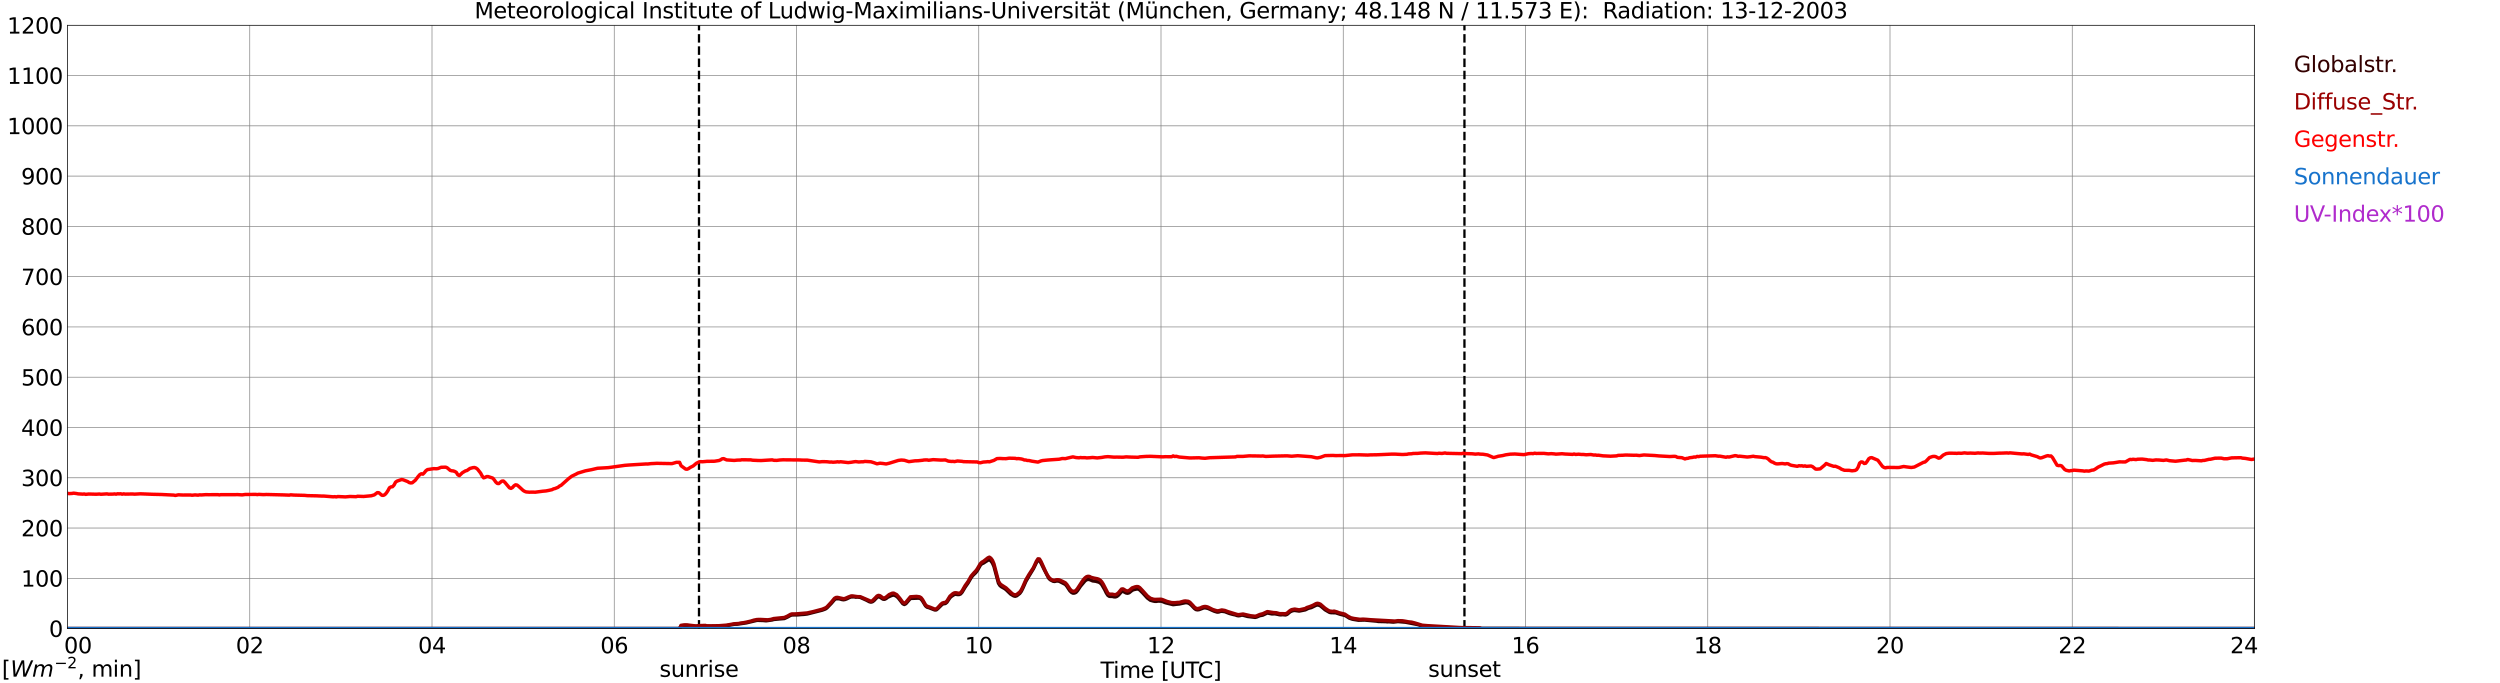 <?xml version="1.0" encoding="utf-8" standalone="no"?>
<!DOCTYPE svg PUBLIC "-//W3C//DTD SVG 1.1//EN"
  "http://www.w3.org/Graphics/SVG/1.1/DTD/svg11.dtd">
<svg xmlns:xlink="http://www.w3.org/1999/xlink" width="1085.4pt" height="296.64pt" viewBox="0 0 1085.4 296.64" xmlns="http://www.w3.org/2000/svg" version="1.1">
 <defs>
  <style type="text/css">*{stroke-linejoin: round; stroke-linecap: butt}</style>
 </defs>
 <g id="figure_1">
  <g id="patch_1">
   <path d="M 0 296.64 
L 1085.4 296.64 
L 1085.4 0 
L 0 0 
z
" style="fill: #ffffff"/>
  </g>
  <g id="axes_1">
   <g id="patch_2">
    <path d="M 29.306 272.909 
L 978.814 272.909 
L 978.814 10.976 
L 29.306 10.976 
z
" style="fill: #ffffff"/>
   </g>
   <g id="patch_3">
    <path d="M 978.814 272.909 
L 978.814 272.909 
L 978.814 10.976 
L 978.814 10.976 
z
" clip-path="url(#pa1f7c43586)" style="fill: #d3d3d3; opacity: 0.25; stroke: #d3d3d3; stroke-linejoin: miter"/>
   </g>
   <g id="matplotlib.axis_1">
    <g id="xtick_1">
     <g id="line2d_1">
      <path d="M 29.306 272.909 
L 29.306 10.976 
" clip-path="url(#pa1f7c43586)" style="fill: none; stroke: #808080; stroke-width: 0.3; stroke-linecap: square"/>
     </g>
     <g id="line2d_2"/>
     <g id="text_1">
      <!--    00 -->
      <g transform="translate(18.733 283.627) scale(0.095 -0.095)">
       <defs>
        <path id="DejaVuSans-20" transform="scale(0.016)"/>
        <path id="DejaVuSans-30" d="M 2034 4250 
Q 1547 4250 1301 3770 
Q 1056 3291 1056 2328 
Q 1056 1369 1301 889 
Q 1547 409 2034 409 
Q 2525 409 2770 889 
Q 3016 1369 3016 2328 
Q 3016 3291 2770 3770 
Q 2525 4250 2034 4250 
z
M 2034 4750 
Q 2819 4750 3233 4129 
Q 3647 3509 3647 2328 
Q 3647 1150 3233 529 
Q 2819 -91 2034 -91 
Q 1250 -91 836 529 
Q 422 1150 422 2328 
Q 422 3509 836 4129 
Q 1250 4750 2034 4750 
z
" transform="scale(0.016)"/>
       </defs>
       <use xlink:href="#DejaVuSans-20"/>
       <use xlink:href="#DejaVuSans-20" transform="translate(31.787 0)"/>
       <use xlink:href="#DejaVuSans-20" transform="translate(63.574 0)"/>
       <use xlink:href="#DejaVuSans-30" transform="translate(95.361 0)"/>
       <use xlink:href="#DejaVuSans-30" transform="translate(158.984 0)"/>
      </g>
     </g>
    </g>
    <g id="xtick_2">
     <g id="line2d_3">
      <path d="M 108.431 272.909 
L 108.431 10.976 
" clip-path="url(#pa1f7c43586)" style="fill: none; stroke: #808080; stroke-width: 0.3; stroke-linecap: square"/>
     </g>
     <g id="line2d_4"/>
     <g id="text_2">
      <!-- 02 -->
      <g transform="translate(102.387 283.627) scale(0.095 -0.095)">
       <defs>
        <path id="DejaVuSans-32" d="M 1228 531 
L 3431 531 
L 3431 0 
L 469 0 
L 469 531 
Q 828 903 1448 1529 
Q 2069 2156 2228 2338 
Q 2531 2678 2651 2914 
Q 2772 3150 2772 3378 
Q 2772 3750 2511 3984 
Q 2250 4219 1831 4219 
Q 1534 4219 1204 4116 
Q 875 4013 500 3803 
L 500 4441 
Q 881 4594 1212 4672 
Q 1544 4750 1819 4750 
Q 2544 4750 2975 4387 
Q 3406 4025 3406 3419 
Q 3406 3131 3298 2873 
Q 3191 2616 2906 2266 
Q 2828 2175 2409 1742 
Q 1991 1309 1228 531 
z
" transform="scale(0.016)"/>
       </defs>
       <use xlink:href="#DejaVuSans-30"/>
       <use xlink:href="#DejaVuSans-32" transform="translate(63.623 0)"/>
      </g>
     </g>
    </g>
    <g id="xtick_3">
     <g id="line2d_5">
      <path d="M 187.557 272.909 
L 187.557 10.976 
" clip-path="url(#pa1f7c43586)" style="fill: none; stroke: #808080; stroke-width: 0.3; stroke-linecap: square"/>
     </g>
     <g id="line2d_6"/>
     <g id="text_3">
      <!-- 04 -->
      <g transform="translate(181.513 283.627) scale(0.095 -0.095)">
       <defs>
        <path id="DejaVuSans-34" d="M 2419 4116 
L 825 1625 
L 2419 1625 
L 2419 4116 
z
M 2253 4666 
L 3047 4666 
L 3047 1625 
L 3713 1625 
L 3713 1100 
L 3047 1100 
L 3047 0 
L 2419 0 
L 2419 1100 
L 313 1100 
L 313 1709 
L 2253 4666 
z
" transform="scale(0.016)"/>
       </defs>
       <use xlink:href="#DejaVuSans-30"/>
       <use xlink:href="#DejaVuSans-34" transform="translate(63.623 0)"/>
      </g>
     </g>
    </g>
    <g id="xtick_4">
     <g id="line2d_7">
      <path d="M 266.683 272.909 
L 266.683 10.976 
" clip-path="url(#pa1f7c43586)" style="fill: none; stroke: #808080; stroke-width: 0.3; stroke-linecap: square"/>
     </g>
     <g id="line2d_8"/>
     <g id="text_4">
      <!-- 06 -->
      <g transform="translate(260.638 283.627) scale(0.095 -0.095)">
       <defs>
        <path id="DejaVuSans-36" d="M 2113 2584 
Q 1688 2584 1439 2293 
Q 1191 2003 1191 1497 
Q 1191 994 1439 701 
Q 1688 409 2113 409 
Q 2538 409 2786 701 
Q 3034 994 3034 1497 
Q 3034 2003 2786 2293 
Q 2538 2584 2113 2584 
z
M 3366 4563 
L 3366 3988 
Q 3128 4100 2886 4159 
Q 2644 4219 2406 4219 
Q 1781 4219 1451 3797 
Q 1122 3375 1075 2522 
Q 1259 2794 1537 2939 
Q 1816 3084 2150 3084 
Q 2853 3084 3261 2657 
Q 3669 2231 3669 1497 
Q 3669 778 3244 343 
Q 2819 -91 2113 -91 
Q 1303 -91 875 529 
Q 447 1150 447 2328 
Q 447 3434 972 4092 
Q 1497 4750 2381 4750 
Q 2619 4750 2861 4703 
Q 3103 4656 3366 4563 
z
" transform="scale(0.016)"/>
       </defs>
       <use xlink:href="#DejaVuSans-30"/>
       <use xlink:href="#DejaVuSans-36" transform="translate(63.623 0)"/>
      </g>
     </g>
    </g>
    <g id="xtick_5">
     <g id="line2d_9">
      <path d="M 345.808 272.909 
L 345.808 10.976 
" clip-path="url(#pa1f7c43586)" style="fill: none; stroke: #808080; stroke-width: 0.3; stroke-linecap: square"/>
     </g>
     <g id="line2d_10"/>
     <g id="text_5">
      <!-- 08 -->
      <g transform="translate(339.764 283.627) scale(0.095 -0.095)">
       <defs>
        <path id="DejaVuSans-38" d="M 2034 2216 
Q 1584 2216 1326 1975 
Q 1069 1734 1069 1313 
Q 1069 891 1326 650 
Q 1584 409 2034 409 
Q 2484 409 2743 651 
Q 3003 894 3003 1313 
Q 3003 1734 2745 1975 
Q 2488 2216 2034 2216 
z
M 1403 2484 
Q 997 2584 770 2862 
Q 544 3141 544 3541 
Q 544 4100 942 4425 
Q 1341 4750 2034 4750 
Q 2731 4750 3128 4425 
Q 3525 4100 3525 3541 
Q 3525 3141 3298 2862 
Q 3072 2584 2669 2484 
Q 3125 2378 3379 2068 
Q 3634 1759 3634 1313 
Q 3634 634 3220 271 
Q 2806 -91 2034 -91 
Q 1263 -91 848 271 
Q 434 634 434 1313 
Q 434 1759 690 2068 
Q 947 2378 1403 2484 
z
M 1172 3481 
Q 1172 3119 1398 2916 
Q 1625 2713 2034 2713 
Q 2441 2713 2670 2916 
Q 2900 3119 2900 3481 
Q 2900 3844 2670 4047 
Q 2441 4250 2034 4250 
Q 1625 4250 1398 4047 
Q 1172 3844 1172 3481 
z
" transform="scale(0.016)"/>
       </defs>
       <use xlink:href="#DejaVuSans-30"/>
       <use xlink:href="#DejaVuSans-38" transform="translate(63.623 0)"/>
      </g>
     </g>
    </g>
    <g id="xtick_6">
     <g id="line2d_11">
      <path d="M 424.934 272.909 
L 424.934 10.976 
" clip-path="url(#pa1f7c43586)" style="fill: none; stroke: #808080; stroke-width: 0.3; stroke-linecap: square"/>
     </g>
     <g id="line2d_12"/>
     <g id="text_6">
      <!-- 10 -->
      <g transform="translate(418.89 283.627) scale(0.095 -0.095)">
       <defs>
        <path id="DejaVuSans-31" d="M 794 531 
L 1825 531 
L 1825 4091 
L 703 3866 
L 703 4441 
L 1819 4666 
L 2450 4666 
L 2450 531 
L 3481 531 
L 3481 0 
L 794 0 
L 794 531 
z
" transform="scale(0.016)"/>
       </defs>
       <use xlink:href="#DejaVuSans-31"/>
       <use xlink:href="#DejaVuSans-30" transform="translate(63.623 0)"/>
      </g>
     </g>
    </g>
    <g id="xtick_7">
     <g id="line2d_13">
      <path d="M 504.06 272.909 
L 504.06 10.976 
" clip-path="url(#pa1f7c43586)" style="fill: none; stroke: #808080; stroke-width: 0.3; stroke-linecap: square"/>
     </g>
     <g id="line2d_14"/>
     <g id="text_7">
      <!-- 12 -->
      <g transform="translate(498.015 283.627) scale(0.095 -0.095)">
       <use xlink:href="#DejaVuSans-31"/>
       <use xlink:href="#DejaVuSans-32" transform="translate(63.623 0)"/>
      </g>
     </g>
    </g>
    <g id="xtick_8">
     <g id="line2d_15">
      <path d="M 583.185 272.909 
L 583.185 10.976 
" clip-path="url(#pa1f7c43586)" style="fill: none; stroke: #808080; stroke-width: 0.3; stroke-linecap: square"/>
     </g>
     <g id="line2d_16"/>
     <g id="text_8">
      <!-- 14 -->
      <g transform="translate(577.141 283.627) scale(0.095 -0.095)">
       <use xlink:href="#DejaVuSans-31"/>
       <use xlink:href="#DejaVuSans-34" transform="translate(63.623 0)"/>
      </g>
     </g>
    </g>
    <g id="xtick_9">
     <g id="line2d_17">
      <path d="M 662.311 272.909 
L 662.311 10.976 
" clip-path="url(#pa1f7c43586)" style="fill: none; stroke: #808080; stroke-width: 0.3; stroke-linecap: square"/>
     </g>
     <g id="line2d_18"/>
     <g id="text_9">
      <!-- 16 -->
      <g transform="translate(656.267 283.627) scale(0.095 -0.095)">
       <use xlink:href="#DejaVuSans-31"/>
       <use xlink:href="#DejaVuSans-36" transform="translate(63.623 0)"/>
      </g>
     </g>
    </g>
    <g id="xtick_10">
     <g id="line2d_19">
      <path d="M 741.437 272.909 
L 741.437 10.976 
" clip-path="url(#pa1f7c43586)" style="fill: none; stroke: #808080; stroke-width: 0.3; stroke-linecap: square"/>
     </g>
     <g id="line2d_20"/>
     <g id="text_10">
      <!-- 18 -->
      <g transform="translate(735.392 283.627) scale(0.095 -0.095)">
       <use xlink:href="#DejaVuSans-31"/>
       <use xlink:href="#DejaVuSans-38" transform="translate(63.623 0)"/>
      </g>
     </g>
    </g>
    <g id="xtick_11">
     <g id="line2d_21">
      <path d="M 820.562 272.909 
L 820.562 10.976 
" clip-path="url(#pa1f7c43586)" style="fill: none; stroke: #808080; stroke-width: 0.3; stroke-linecap: square"/>
     </g>
     <g id="line2d_22"/>
     <g id="text_11">
      <!-- 20 -->
      <g transform="translate(814.518 283.627) scale(0.095 -0.095)">
       <use xlink:href="#DejaVuSans-32"/>
       <use xlink:href="#DejaVuSans-30" transform="translate(63.623 0)"/>
      </g>
     </g>
    </g>
    <g id="xtick_12">
     <g id="line2d_23">
      <path d="M 899.688 272.909 
L 899.688 10.976 
" clip-path="url(#pa1f7c43586)" style="fill: none; stroke: #808080; stroke-width: 0.3; stroke-linecap: square"/>
     </g>
     <g id="line2d_24"/>
     <g id="text_12">
      <!-- 22 -->
      <g transform="translate(893.644 283.627) scale(0.095 -0.095)">
       <use xlink:href="#DejaVuSans-32"/>
       <use xlink:href="#DejaVuSans-32" transform="translate(63.623 0)"/>
      </g>
     </g>
    </g>
    <g id="xtick_13">
     <g id="line2d_25">
      <path d="M 978.814 272.909 
L 978.814 10.976 
" clip-path="url(#pa1f7c43586)" style="fill: none; stroke: #808080; stroke-width: 0.3; stroke-linecap: square"/>
     </g>
     <g id="line2d_26"/>
     <g id="text_13">
      <!-- 24    -->
      <g transform="translate(968.241 283.627) scale(0.095 -0.095)">
       <use xlink:href="#DejaVuSans-32"/>
       <use xlink:href="#DejaVuSans-34" transform="translate(63.623 0)"/>
       <use xlink:href="#DejaVuSans-20" transform="translate(127.246 0)"/>
       <use xlink:href="#DejaVuSans-20" transform="translate(159.033 0)"/>
       <use xlink:href="#DejaVuSans-20" transform="translate(190.82 0)"/>
      </g>
     </g>
    </g>
    <g id="text_14">
     <!-- Time [UTC] -->
     <g transform="translate(477.806 294.322) scale(0.095 -0.095)">
      <defs>
       <path id="DejaVuSans-54" d="M -19 4666 
L 3928 4666 
L 3928 4134 
L 2272 4134 
L 2272 0 
L 1638 0 
L 1638 4134 
L -19 4134 
L -19 4666 
z
" transform="scale(0.016)"/>
       <path id="DejaVuSans-69" d="M 603 3500 
L 1178 3500 
L 1178 0 
L 603 0 
L 603 3500 
z
M 603 4863 
L 1178 4863 
L 1178 4134 
L 603 4134 
L 603 4863 
z
" transform="scale(0.016)"/>
       <path id="DejaVuSans-6d" d="M 3328 2828 
Q 3544 3216 3844 3400 
Q 4144 3584 4550 3584 
Q 5097 3584 5394 3201 
Q 5691 2819 5691 2113 
L 5691 0 
L 5113 0 
L 5113 2094 
Q 5113 2597 4934 2840 
Q 4756 3084 4391 3084 
Q 3944 3084 3684 2787 
Q 3425 2491 3425 1978 
L 3425 0 
L 2847 0 
L 2847 2094 
Q 2847 2600 2669 2842 
Q 2491 3084 2119 3084 
Q 1678 3084 1418 2786 
Q 1159 2488 1159 1978 
L 1159 0 
L 581 0 
L 581 3500 
L 1159 3500 
L 1159 2956 
Q 1356 3278 1631 3431 
Q 1906 3584 2284 3584 
Q 2666 3584 2933 3390 
Q 3200 3197 3328 2828 
z
" transform="scale(0.016)"/>
       <path id="DejaVuSans-65" d="M 3597 1894 
L 3597 1613 
L 953 1613 
Q 991 1019 1311 708 
Q 1631 397 2203 397 
Q 2534 397 2845 478 
Q 3156 559 3463 722 
L 3463 178 
Q 3153 47 2828 -22 
Q 2503 -91 2169 -91 
Q 1331 -91 842 396 
Q 353 884 353 1716 
Q 353 2575 817 3079 
Q 1281 3584 2069 3584 
Q 2775 3584 3186 3129 
Q 3597 2675 3597 1894 
z
M 3022 2063 
Q 3016 2534 2758 2815 
Q 2500 3097 2075 3097 
Q 1594 3097 1305 2825 
Q 1016 2553 972 2059 
L 3022 2063 
z
" transform="scale(0.016)"/>
       <path id="DejaVuSans-5b" d="M 550 4863 
L 1875 4863 
L 1875 4416 
L 1125 4416 
L 1125 -397 
L 1875 -397 
L 1875 -844 
L 550 -844 
L 550 4863 
z
" transform="scale(0.016)"/>
       <path id="DejaVuSans-55" d="M 556 4666 
L 1191 4666 
L 1191 1831 
Q 1191 1081 1462 751 
Q 1734 422 2344 422 
Q 2950 422 3222 751 
Q 3494 1081 3494 1831 
L 3494 4666 
L 4128 4666 
L 4128 1753 
Q 4128 841 3676 375 
Q 3225 -91 2344 -91 
Q 1459 -91 1007 375 
Q 556 841 556 1753 
L 556 4666 
z
" transform="scale(0.016)"/>
       <path id="DejaVuSans-43" d="M 4122 4306 
L 4122 3641 
Q 3803 3938 3442 4084 
Q 3081 4231 2675 4231 
Q 1875 4231 1450 3742 
Q 1025 3253 1025 2328 
Q 1025 1406 1450 917 
Q 1875 428 2675 428 
Q 3081 428 3442 575 
Q 3803 722 4122 1019 
L 4122 359 
Q 3791 134 3420 21 
Q 3050 -91 2638 -91 
Q 1578 -91 968 557 
Q 359 1206 359 2328 
Q 359 3453 968 4101 
Q 1578 4750 2638 4750 
Q 3056 4750 3426 4639 
Q 3797 4528 4122 4306 
z
" transform="scale(0.016)"/>
       <path id="DejaVuSans-5d" d="M 1947 4863 
L 1947 -844 
L 622 -844 
L 622 -397 
L 1369 -397 
L 1369 4416 
L 622 4416 
L 622 4863 
L 1947 4863 
z
" transform="scale(0.016)"/>
      </defs>
      <use xlink:href="#DejaVuSans-54"/>
      <use xlink:href="#DejaVuSans-69" transform="translate(57.959 0)"/>
      <use xlink:href="#DejaVuSans-6d" transform="translate(85.742 0)"/>
      <use xlink:href="#DejaVuSans-65" transform="translate(183.154 0)"/>
      <use xlink:href="#DejaVuSans-20" transform="translate(244.678 0)"/>
      <use xlink:href="#DejaVuSans-5b" transform="translate(276.465 0)"/>
      <use xlink:href="#DejaVuSans-55" transform="translate(315.479 0)"/>
      <use xlink:href="#DejaVuSans-54" transform="translate(388.672 0)"/>
      <use xlink:href="#DejaVuSans-43" transform="translate(443.881 0)"/>
      <use xlink:href="#DejaVuSans-5d" transform="translate(513.705 0)"/>
     </g>
    </g>
   </g>
   <g id="matplotlib.axis_2">
    <g id="ytick_1">
     <g id="line2d_27">
      <path d="M 29.306 272.909 
L 978.814 272.909 
" clip-path="url(#pa1f7c43586)" style="fill: none; stroke: #808080; stroke-width: 0.3; stroke-linecap: square"/>
     </g>
     <g id="line2d_28"/>
     <g id="text_15">
      <!-- 0 -->
      <g transform="translate(21.261 276.518) scale(0.095 -0.095)">
       <use xlink:href="#DejaVuSans-30"/>
      </g>
     </g>
    </g>
    <g id="ytick_2">
     <g id="line2d_29">
      <path d="M 29.306 251.081 
L 978.814 251.081 
" clip-path="url(#pa1f7c43586)" style="fill: none; stroke: #808080; stroke-width: 0.3; stroke-linecap: square"/>
     </g>
     <g id="line2d_30"/>
     <g id="text_16">
      <!-- 100 -->
      <g transform="translate(9.173 254.69) scale(0.095 -0.095)">
       <use xlink:href="#DejaVuSans-31"/>
       <use xlink:href="#DejaVuSans-30" transform="translate(63.623 0)"/>
       <use xlink:href="#DejaVuSans-30" transform="translate(127.246 0)"/>
      </g>
     </g>
    </g>
    <g id="ytick_3">
     <g id="line2d_31">
      <path d="M 29.306 229.253 
L 978.814 229.253 
" clip-path="url(#pa1f7c43586)" style="fill: none; stroke: #808080; stroke-width: 0.3; stroke-linecap: square"/>
     </g>
     <g id="line2d_32"/>
     <g id="text_17">
      <!-- 200 -->
      <g transform="translate(9.173 232.863) scale(0.095 -0.095)">
       <use xlink:href="#DejaVuSans-32"/>
       <use xlink:href="#DejaVuSans-30" transform="translate(63.623 0)"/>
       <use xlink:href="#DejaVuSans-30" transform="translate(127.246 0)"/>
      </g>
     </g>
    </g>
    <g id="ytick_4">
     <g id="line2d_33">
      <path d="M 29.306 207.426 
L 978.814 207.426 
" clip-path="url(#pa1f7c43586)" style="fill: none; stroke: #808080; stroke-width: 0.3; stroke-linecap: square"/>
     </g>
     <g id="line2d_34"/>
     <g id="text_18">
      <!-- 300 -->
      <g transform="translate(9.173 211.035) scale(0.095 -0.095)">
       <defs>
        <path id="DejaVuSans-33" d="M 2597 2516 
Q 3050 2419 3304 2112 
Q 3559 1806 3559 1356 
Q 3559 666 3084 287 
Q 2609 -91 1734 -91 
Q 1441 -91 1130 -33 
Q 819 25 488 141 
L 488 750 
Q 750 597 1062 519 
Q 1375 441 1716 441 
Q 2309 441 2620 675 
Q 2931 909 2931 1356 
Q 2931 1769 2642 2001 
Q 2353 2234 1838 2234 
L 1294 2234 
L 1294 2753 
L 1863 2753 
Q 2328 2753 2575 2939 
Q 2822 3125 2822 3475 
Q 2822 3834 2567 4026 
Q 2313 4219 1838 4219 
Q 1578 4219 1281 4162 
Q 984 4106 628 3988 
L 628 4550 
Q 988 4650 1302 4700 
Q 1616 4750 1894 4750 
Q 2613 4750 3031 4423 
Q 3450 4097 3450 3541 
Q 3450 3153 3228 2886 
Q 3006 2619 2597 2516 
z
" transform="scale(0.016)"/>
       </defs>
       <use xlink:href="#DejaVuSans-33"/>
       <use xlink:href="#DejaVuSans-30" transform="translate(63.623 0)"/>
       <use xlink:href="#DejaVuSans-30" transform="translate(127.246 0)"/>
      </g>
     </g>
    </g>
    <g id="ytick_5">
     <g id="line2d_35">
      <path d="M 29.306 185.598 
L 978.814 185.598 
" clip-path="url(#pa1f7c43586)" style="fill: none; stroke: #808080; stroke-width: 0.3; stroke-linecap: square"/>
     </g>
     <g id="line2d_36"/>
     <g id="text_19">
      <!-- 400 -->
      <g transform="translate(9.173 189.207) scale(0.095 -0.095)">
       <use xlink:href="#DejaVuSans-34"/>
       <use xlink:href="#DejaVuSans-30" transform="translate(63.623 0)"/>
       <use xlink:href="#DejaVuSans-30" transform="translate(127.246 0)"/>
      </g>
     </g>
    </g>
    <g id="ytick_6">
     <g id="line2d_37">
      <path d="M 29.306 163.77 
L 978.814 163.77 
" clip-path="url(#pa1f7c43586)" style="fill: none; stroke: #808080; stroke-width: 0.3; stroke-linecap: square"/>
     </g>
     <g id="line2d_38"/>
     <g id="text_20">
      <!-- 500 -->
      <g transform="translate(9.173 167.379) scale(0.095 -0.095)">
       <defs>
        <path id="DejaVuSans-35" d="M 691 4666 
L 3169 4666 
L 3169 4134 
L 1269 4134 
L 1269 2991 
Q 1406 3038 1543 3061 
Q 1681 3084 1819 3084 
Q 2600 3084 3056 2656 
Q 3513 2228 3513 1497 
Q 3513 744 3044 326 
Q 2575 -91 1722 -91 
Q 1428 -91 1123 -41 
Q 819 9 494 109 
L 494 744 
Q 775 591 1075 516 
Q 1375 441 1709 441 
Q 2250 441 2565 725 
Q 2881 1009 2881 1497 
Q 2881 1984 2565 2268 
Q 2250 2553 1709 2553 
Q 1456 2553 1204 2497 
Q 953 2441 691 2322 
L 691 4666 
z
" transform="scale(0.016)"/>
       </defs>
       <use xlink:href="#DejaVuSans-35"/>
       <use xlink:href="#DejaVuSans-30" transform="translate(63.623 0)"/>
       <use xlink:href="#DejaVuSans-30" transform="translate(127.246 0)"/>
      </g>
     </g>
    </g>
    <g id="ytick_7">
     <g id="line2d_39">
      <path d="M 29.306 141.942 
L 978.814 141.942 
" clip-path="url(#pa1f7c43586)" style="fill: none; stroke: #808080; stroke-width: 0.3; stroke-linecap: square"/>
     </g>
     <g id="line2d_40"/>
     <g id="text_21">
      <!-- 600 -->
      <g transform="translate(9.173 145.551) scale(0.095 -0.095)">
       <use xlink:href="#DejaVuSans-36"/>
       <use xlink:href="#DejaVuSans-30" transform="translate(63.623 0)"/>
       <use xlink:href="#DejaVuSans-30" transform="translate(127.246 0)"/>
      </g>
     </g>
    </g>
    <g id="ytick_8">
     <g id="line2d_41">
      <path d="M 29.306 120.114 
L 978.814 120.114 
" clip-path="url(#pa1f7c43586)" style="fill: none; stroke: #808080; stroke-width: 0.3; stroke-linecap: square"/>
     </g>
     <g id="line2d_42"/>
     <g id="text_22">
      <!-- 700 -->
      <g transform="translate(9.173 123.724) scale(0.095 -0.095)">
       <defs>
        <path id="DejaVuSans-37" d="M 525 4666 
L 3525 4666 
L 3525 4397 
L 1831 0 
L 1172 0 
L 2766 4134 
L 525 4134 
L 525 4666 
z
" transform="scale(0.016)"/>
       </defs>
       <use xlink:href="#DejaVuSans-37"/>
       <use xlink:href="#DejaVuSans-30" transform="translate(63.623 0)"/>
       <use xlink:href="#DejaVuSans-30" transform="translate(127.246 0)"/>
      </g>
     </g>
    </g>
    <g id="ytick_9">
     <g id="line2d_43">
      <path d="M 29.306 98.287 
L 978.814 98.287 
" clip-path="url(#pa1f7c43586)" style="fill: none; stroke: #808080; stroke-width: 0.3; stroke-linecap: square"/>
     </g>
     <g id="line2d_44"/>
     <g id="text_23">
      <!-- 800 -->
      <g transform="translate(9.173 101.896) scale(0.095 -0.095)">
       <use xlink:href="#DejaVuSans-38"/>
       <use xlink:href="#DejaVuSans-30" transform="translate(63.623 0)"/>
       <use xlink:href="#DejaVuSans-30" transform="translate(127.246 0)"/>
      </g>
     </g>
    </g>
    <g id="ytick_10">
     <g id="line2d_45">
      <path d="M 29.306 76.459 
L 978.814 76.459 
" clip-path="url(#pa1f7c43586)" style="fill: none; stroke: #808080; stroke-width: 0.3; stroke-linecap: square"/>
     </g>
     <g id="line2d_46"/>
     <g id="text_24">
      <!-- 900 -->
      <g transform="translate(9.173 80.068) scale(0.095 -0.095)">
       <defs>
        <path id="DejaVuSans-39" d="M 703 97 
L 703 672 
Q 941 559 1184 500 
Q 1428 441 1663 441 
Q 2288 441 2617 861 
Q 2947 1281 2994 2138 
Q 2813 1869 2534 1725 
Q 2256 1581 1919 1581 
Q 1219 1581 811 2004 
Q 403 2428 403 3163 
Q 403 3881 828 4315 
Q 1253 4750 1959 4750 
Q 2769 4750 3195 4129 
Q 3622 3509 3622 2328 
Q 3622 1225 3098 567 
Q 2575 -91 1691 -91 
Q 1453 -91 1209 -44 
Q 966 3 703 97 
z
M 1959 2075 
Q 2384 2075 2632 2365 
Q 2881 2656 2881 3163 
Q 2881 3666 2632 3958 
Q 2384 4250 1959 4250 
Q 1534 4250 1286 3958 
Q 1038 3666 1038 3163 
Q 1038 2656 1286 2365 
Q 1534 2075 1959 2075 
z
" transform="scale(0.016)"/>
       </defs>
       <use xlink:href="#DejaVuSans-39"/>
       <use xlink:href="#DejaVuSans-30" transform="translate(63.623 0)"/>
       <use xlink:href="#DejaVuSans-30" transform="translate(127.246 0)"/>
      </g>
     </g>
    </g>
    <g id="ytick_11">
     <g id="line2d_47">
      <path d="M 29.306 54.631 
L 978.814 54.631 
" clip-path="url(#pa1f7c43586)" style="fill: none; stroke: #808080; stroke-width: 0.3; stroke-linecap: square"/>
     </g>
     <g id="line2d_48"/>
     <g id="text_25">
      <!-- 1000 -->
      <g transform="translate(3.128 58.24) scale(0.095 -0.095)">
       <use xlink:href="#DejaVuSans-31"/>
       <use xlink:href="#DejaVuSans-30" transform="translate(63.623 0)"/>
       <use xlink:href="#DejaVuSans-30" transform="translate(127.246 0)"/>
       <use xlink:href="#DejaVuSans-30" transform="translate(190.869 0)"/>
      </g>
     </g>
    </g>
    <g id="ytick_12">
     <g id="line2d_49">
      <path d="M 29.306 32.803 
L 978.814 32.803 
" clip-path="url(#pa1f7c43586)" style="fill: none; stroke: #808080; stroke-width: 0.3; stroke-linecap: square"/>
     </g>
     <g id="line2d_50"/>
     <g id="text_26">
      <!-- 1100 -->
      <g transform="translate(3.128 36.413) scale(0.095 -0.095)">
       <use xlink:href="#DejaVuSans-31"/>
       <use xlink:href="#DejaVuSans-31" transform="translate(63.623 0)"/>
       <use xlink:href="#DejaVuSans-30" transform="translate(127.246 0)"/>
       <use xlink:href="#DejaVuSans-30" transform="translate(190.869 0)"/>
      </g>
     </g>
    </g>
    <g id="ytick_13">
     <g id="line2d_51">
      <path d="M 29.306 10.976 
L 978.814 10.976 
" clip-path="url(#pa1f7c43586)" style="fill: none; stroke: #808080; stroke-width: 0.3; stroke-linecap: square"/>
     </g>
     <g id="line2d_52"/>
     <g id="text_27">
      <!-- 1200 -->
      <g transform="translate(3.128 14.585) scale(0.095 -0.095)">
       <use xlink:href="#DejaVuSans-31"/>
       <use xlink:href="#DejaVuSans-32" transform="translate(63.623 0)"/>
       <use xlink:href="#DejaVuSans-30" transform="translate(127.246 0)"/>
       <use xlink:href="#DejaVuSans-30" transform="translate(190.869 0)"/>
      </g>
     </g>
    </g>
   </g>
   <g id="line2d_53">
    <path d="M 303.476 272.909 
L 303.476 10.976 
" clip-path="url(#pa1f7c43586)" style="fill: none; stroke-dasharray: 3.7,1.6; stroke-dashoffset: 0; stroke: #000000"/>
   </g>
   <g id="line2d_54">
    <path d="M 635.804 272.909 
L 635.804 10.976 
" clip-path="url(#pa1f7c43586)" style="fill: none; stroke-dasharray: 3.7,1.6; stroke-dashoffset: 0; stroke: #000000"/>
   </g>
   <g id="line2d_55">
    <path d="M 29.306 272.909 
L 295.036 272.909 
L 295.696 271.686 
L 297.674 271.523 
L 299.652 271.686 
L 301.63 272.014 
L 302.949 271.85 
L 303.608 271.769 
L 304.267 271.809 
L 305.586 271.686 
L 308.224 271.933 
L 310.202 271.975 
L 312.18 271.892 
L 315.477 271.645 
L 318.774 271.032 
L 320.093 270.99 
L 324.049 270.418 
L 328.665 269.312 
L 331.302 269.395 
L 332.621 269.517 
L 335.258 269.148 
L 335.918 268.943 
L 338.555 268.698 
L 340.533 268.535 
L 341.852 267.919 
L 343.171 267.181 
L 343.83 266.978 
L 346.468 266.937 
L 347.787 266.814 
L 349.105 266.732 
L 350.424 266.568 
L 357.018 264.889 
L 358.337 264.398 
L 358.996 263.946 
L 360.974 261.899 
L 362.293 260.343 
L 362.952 259.934 
L 364.271 259.934 
L 365.59 260.301 
L 366.249 260.384 
L 366.909 260.262 
L 367.568 260.015 
L 368.887 259.36 
L 369.546 259.155 
L 370.865 259.114 
L 371.524 259.277 
L 372.184 259.197 
L 373.502 259.36 
L 376.14 260.548 
L 377.459 261.244 
L 378.118 261.408 
L 378.777 261.244 
L 379.437 260.753 
L 380.756 259.36 
L 381.415 259.074 
L 382.074 259.277 
L 383.393 260.137 
L 384.053 260.179 
L 384.712 259.851 
L 385.371 259.319 
L 386.69 258.705 
L 387.349 258.459 
L 388.009 258.337 
L 388.668 258.581 
L 389.328 258.95 
L 389.987 259.565 
L 391.965 262.104 
L 392.624 262.431 
L 393.284 262.104 
L 395.262 259.81 
L 398.559 259.688 
L 399.218 259.729 
L 399.878 260.057 
L 400.537 260.917 
L 401.856 263.086 
L 402.515 263.619 
L 403.175 263.783 
L 405.812 264.806 
L 406.471 264.806 
L 407.131 264.274 
L 409.109 262.309 
L 409.768 262.104 
L 410.428 262.021 
L 411.087 261.489 
L 412.406 259.524 
L 413.065 258.911 
L 414.384 258.051 
L 415.043 258.009 
L 415.703 258.131 
L 416.362 258.131 
L 417.022 257.885 
L 417.681 257.149 
L 419 254.938 
L 420.318 253.054 
L 421.637 250.76 
L 422.297 249.9 
L 423.615 248.63 
L 424.275 247.77 
L 425.593 245.436 
L 426.253 244.74 
L 426.912 244.493 
L 428.89 243.225 
L 429.55 243.02 
L 430.209 243.511 
L 430.869 244.413 
L 431.528 245.886 
L 433.506 253.218 
L 434.165 254.242 
L 434.825 254.774 
L 436.144 255.51 
L 436.803 256.001 
L 438.781 257.926 
L 440.1 258.705 
L 440.759 258.869 
L 441.419 258.664 
L 442.737 257.64 
L 443.397 256.739 
L 444.056 255.429 
L 445.375 252.439 
L 446.694 250.147 
L 448.672 246.91 
L 449.991 244.166 
L 450.65 243.267 
L 451.309 243.389 
L 451.969 244.454 
L 453.287 247.156 
L 455.266 250.965 
L 455.925 251.662 
L 457.244 252.358 
L 457.903 252.439 
L 458.563 252.275 
L 459.222 252.234 
L 459.881 252.358 
L 462.519 253.709 
L 463.178 254.486 
L 464.497 256.494 
L 465.156 257.149 
L 465.816 257.518 
L 466.475 257.477 
L 467.134 257.191 
L 467.794 256.453 
L 469.113 254.486 
L 471.091 252.153 
L 471.75 251.701 
L 472.409 251.537 
L 473.069 251.62 
L 474.388 252.194 
L 475.706 252.358 
L 477.025 252.725 
L 477.685 253.094 
L 478.344 253.79 
L 479.663 256.084 
L 480.322 257.435 
L 480.981 258.459 
L 481.641 258.911 
L 482.96 258.95 
L 483.619 259.114 
L 484.278 259.155 
L 484.938 258.911 
L 485.597 258.378 
L 486.916 256.861 
L 487.575 256.739 
L 488.894 257.435 
L 489.553 257.557 
L 490.213 257.354 
L 491.532 256.289 
L 492.191 256.001 
L 493.51 255.715 
L 494.169 255.715 
L 494.828 256.125 
L 496.147 257.435 
L 498.125 259.605 
L 499.444 260.589 
L 500.763 260.958 
L 501.422 261.08 
L 502.082 261.08 
L 502.741 260.958 
L 504.06 260.997 
L 504.719 261.161 
L 506.038 261.694 
L 509.335 262.514 
L 510.654 262.349 
L 511.972 262.226 
L 514.61 261.654 
L 515.269 261.654 
L 515.929 261.818 
L 516.588 262.185 
L 517.247 262.759 
L 518.566 264.152 
L 519.226 264.643 
L 519.885 264.765 
L 520.544 264.684 
L 522.522 263.946 
L 523.182 263.866 
L 524.501 264.152 
L 527.138 265.339 
L 528.457 265.749 
L 529.116 265.708 
L 529.776 265.461 
L 530.435 265.38 
L 531.754 265.544 
L 533.732 266.321 
L 535.051 266.69 
L 536.369 266.978 
L 537.029 267.223 
L 537.688 267.345 
L 538.348 267.264 
L 539.007 267.059 
L 539.666 267.1 
L 541.644 267.633 
L 544.941 268.041 
L 545.601 267.878 
L 546.919 267.306 
L 548.238 267.059 
L 550.216 266.118 
L 552.195 266.526 
L 553.513 266.485 
L 554.832 266.732 
L 555.491 266.895 
L 556.151 266.937 
L 556.81 266.854 
L 558.129 266.978 
L 558.788 266.732 
L 560.107 265.625 
L 560.766 265.297 
L 561.426 265.094 
L 562.085 265.012 
L 564.063 265.297 
L 566.701 264.765 
L 568.02 264.11 
L 569.338 263.783 
L 571.317 262.8 
L 571.976 262.637 
L 572.635 262.759 
L 573.295 263.045 
L 574.613 264.152 
L 575.273 264.726 
L 577.251 265.872 
L 577.91 265.994 
L 579.889 266.035 
L 581.867 266.69 
L 583.845 267.181 
L 584.504 267.509 
L 585.823 268.369 
L 587.142 268.82 
L 589.779 269.27 
L 592.417 269.189 
L 595.054 269.434 
L 597.692 269.68 
L 598.351 269.803 
L 601.648 269.886 
L 602.307 269.966 
L 602.967 269.925 
L 604.945 270.089 
L 606.264 269.925 
L 606.923 269.844 
L 610.22 270.13 
L 615.495 271.154 
L 617.473 271.809 
L 619.451 271.975 
L 635.276 272.832 
L 978.154 272.909 
L 978.154 272.909 
" clip-path="url(#pa1f7c43586)" style="fill: none; stroke: #330000; stroke-width: 1.5; stroke-linecap: square"/>
   </g>
   <g id="line2d_56">
    <path d="M 29.306 272.909 
L 295.036 272.909 
L 295.696 271.49 
L 297.014 271.324 
L 298.333 271.324 
L 302.289 271.785 
L 303.608 271.617 
L 306.246 271.534 
L 306.905 271.743 
L 312.18 271.658 
L 315.477 271.407 
L 318.774 270.82 
L 320.093 270.735 
L 320.752 270.693 
L 321.411 270.525 
L 322.73 270.357 
L 324.049 270.106 
L 326.027 269.643 
L 327.346 269.224 
L 328.665 268.973 
L 329.983 268.93 
L 333.28 269.098 
L 334.599 268.93 
L 335.918 268.552 
L 339.215 268.216 
L 340.533 268.091 
L 341.852 267.504 
L 343.171 266.747 
L 343.83 266.537 
L 345.149 266.537 
L 346.468 266.454 
L 350.424 266.118 
L 353.062 265.531 
L 357.018 264.481 
L 358.337 263.935 
L 358.996 263.516 
L 360.974 261.375 
L 362.293 259.779 
L 362.952 259.402 
L 363.612 259.36 
L 366.249 259.947 
L 366.909 259.821 
L 368.227 259.234 
L 369.546 258.729 
L 370.206 258.729 
L 372.184 259.024 
L 373.502 259.066 
L 378.118 261.039 
L 378.777 260.788 
L 380.096 259.485 
L 380.756 258.773 
L 381.415 258.478 
L 382.074 258.647 
L 383.393 259.611 
L 384.053 259.611 
L 384.712 259.234 
L 386.031 258.142 
L 387.349 257.555 
L 388.009 257.514 
L 389.328 258.184 
L 390.646 259.738 
L 391.965 261.543 
L 392.624 261.879 
L 393.284 261.502 
L 395.262 259.107 
L 397.899 258.939 
L 399.218 259.107 
L 399.878 259.485 
L 400.537 260.325 
L 401.856 262.676 
L 402.515 263.18 
L 403.834 263.641 
L 405.812 264.44 
L 406.471 264.355 
L 407.131 263.85 
L 408.45 262.381 
L 409.109 261.836 
L 409.768 261.626 
L 410.428 261.543 
L 411.087 260.997 
L 412.406 258.856 
L 413.725 257.723 
L 414.384 257.387 
L 415.043 257.346 
L 416.362 257.597 
L 417.022 257.346 
L 417.681 256.59 
L 419 254.281 
L 420.318 252.434 
L 421.637 250.084 
L 422.956 248.571 
L 423.615 247.901 
L 424.275 247.019 
L 425.593 244.751 
L 426.253 244.081 
L 426.912 243.745 
L 428.89 242.191 
L 429.55 241.898 
L 430.209 242.359 
L 430.869 243.241 
L 431.528 244.795 
L 433.506 252.349 
L 434.165 253.441 
L 434.825 253.986 
L 436.803 255.246 
L 439.44 257.723 
L 440.1 258.101 
L 440.759 258.269 
L 441.419 258.101 
L 442.737 257.051 
L 443.397 256.128 
L 444.056 254.785 
L 445.375 251.762 
L 446.694 249.496 
L 448.672 246.473 
L 449.991 243.618 
L 450.65 242.612 
L 451.309 242.695 
L 451.969 243.786 
L 453.947 248.152 
L 454.606 249.453 
L 455.266 250.503 
L 455.925 251.216 
L 456.584 251.679 
L 457.244 251.889 
L 457.903 251.93 
L 458.563 251.721 
L 459.222 251.679 
L 459.881 251.762 
L 461.2 252.349 
L 462.519 253.022 
L 463.178 253.735 
L 464.497 255.709 
L 465.156 256.422 
L 465.816 256.715 
L 466.475 256.715 
L 467.134 256.337 
L 467.794 255.54 
L 469.772 252.517 
L 470.431 251.594 
L 471.091 250.88 
L 471.75 250.376 
L 472.409 250.208 
L 473.069 250.293 
L 473.728 250.671 
L 475.047 251.007 
L 476.366 251.258 
L 477.025 251.467 
L 477.685 251.889 
L 478.344 252.602 
L 479.003 253.65 
L 480.981 257.514 
L 481.641 257.974 
L 482.96 257.974 
L 483.619 258.142 
L 484.278 258.184 
L 484.938 257.891 
L 485.597 257.346 
L 486.916 255.75 
L 487.575 255.665 
L 488.894 256.464 
L 489.553 256.59 
L 490.213 256.379 
L 491.532 255.246 
L 492.85 254.785 
L 493.51 254.659 
L 494.169 254.7 
L 494.828 255.119 
L 496.147 256.505 
L 498.125 258.729 
L 499.444 259.738 
L 500.763 260.157 
L 501.422 260.242 
L 504.06 260.157 
L 504.719 260.325 
L 506.697 261.122 
L 508.675 261.626 
L 509.994 261.668 
L 511.313 261.543 
L 511.972 261.543 
L 513.95 260.997 
L 514.61 260.912 
L 515.929 261.08 
L 516.588 261.458 
L 517.907 262.844 
L 518.566 263.599 
L 519.226 264.062 
L 519.885 264.272 
L 521.204 263.935 
L 521.863 263.599 
L 522.522 263.39 
L 523.182 263.305 
L 523.841 263.39 
L 524.501 263.599 
L 526.479 264.608 
L 527.797 265.027 
L 528.457 265.195 
L 529.116 265.153 
L 530.435 264.817 
L 531.754 265.027 
L 533.073 265.531 
L 537.029 266.747 
L 537.688 266.873 
L 539.666 266.579 
L 542.963 267.336 
L 544.941 267.546 
L 545.601 267.378 
L 546.919 266.79 
L 548.238 266.454 
L 550.216 265.531 
L 552.854 265.95 
L 554.173 266.033 
L 555.491 266.413 
L 558.129 266.454 
L 558.788 266.201 
L 560.107 265.068 
L 560.766 264.691 
L 562.085 264.44 
L 564.063 264.776 
L 566.701 264.186 
L 567.36 263.767 
L 568.679 263.348 
L 569.998 262.803 
L 571.317 262.089 
L 571.976 261.921 
L 572.635 262.047 
L 573.295 262.34 
L 575.273 264.062 
L 576.592 264.942 
L 577.251 265.278 
L 578.57 265.446 
L 579.229 265.321 
L 580.548 265.699 
L 581.207 265.992 
L 583.845 266.622 
L 585.164 267.504 
L 586.482 268.216 
L 587.801 268.511 
L 590.439 268.888 
L 591.757 268.805 
L 593.076 268.888 
L 595.054 269.056 
L 605.604 269.643 
L 606.923 269.475 
L 608.901 269.519 
L 610.22 269.728 
L 611.539 269.98 
L 612.858 270.106 
L 614.176 270.442 
L 617.473 271.449 
L 619.451 271.617 
L 633.958 272.457 
L 640.552 272.54 
L 642.53 272.581 
L 643.189 272.909 
L 978.154 272.909 
L 978.154 272.909 
" clip-path="url(#pa1f7c43586)" style="fill: none; stroke: #990000; stroke-width: 1.5; stroke-linecap: square"/>
   </g>
   <g id="line2d_57">
    <path d="M 29.306 214.183 
L 29.965 214.308 
L 31.284 214.238 
L 31.943 214.105 
L 33.262 214.282 
L 33.921 214.417 
L 35.24 214.491 
L 35.9 214.537 
L 36.559 214.461 
L 37.218 214.626 
L 38.537 214.485 
L 41.834 214.572 
L 43.153 214.482 
L 43.812 214.592 
L 46.45 214.421 
L 47.109 214.554 
L 49.087 214.515 
L 49.747 214.437 
L 50.406 214.563 
L 51.065 214.375 
L 51.725 214.432 
L 52.384 214.373 
L 53.043 214.561 
L 53.703 214.41 
L 54.362 214.524 
L 57.659 214.465 
L 58.319 214.546 
L 60.956 214.399 
L 66.231 214.6 
L 70.187 214.692 
L 75.462 214.954 
L 76.122 215.109 
L 77.441 214.829 
L 79.419 214.923 
L 82.716 214.906 
L 83.375 215.011 
L 84.694 214.867 
L 86.013 214.984 
L 86.672 214.832 
L 87.331 214.891 
L 89.309 214.76 
L 90.628 214.784 
L 94.584 214.757 
L 95.244 214.869 
L 95.903 214.757 
L 101.838 214.764 
L 103.156 214.736 
L 105.135 214.862 
L 106.453 214.679 
L 111.069 214.651 
L 111.728 214.733 
L 112.388 214.635 
L 114.366 214.747 
L 115.685 214.685 
L 122.938 214.867 
L 125.575 214.967 
L 126.235 214.832 
L 127.553 214.941 
L 132.169 215.063 
L 133.488 215.187 
L 137.444 215.27 
L 139.422 215.36 
L 140.741 215.384 
L 144.697 215.7 
L 145.357 215.628 
L 146.016 215.744 
L 146.676 215.578 
L 149.972 215.729 
L 151.951 215.552 
L 154.588 215.641 
L 155.247 215.458 
L 157.885 215.545 
L 161.182 215.24 
L 162.501 214.86 
L 163.819 213.878 
L 164.479 213.917 
L 165.798 215.043 
L 166.457 215.072 
L 167.116 214.729 
L 167.776 214.004 
L 168.435 212.998 
L 169.094 211.765 
L 169.754 211.392 
L 170.413 211.311 
L 171.073 210.599 
L 171.732 209.342 
L 172.391 208.877 
L 174.37 208.189 
L 175.029 208.31 
L 177.007 209.08 
L 177.666 209.519 
L 178.326 209.674 
L 178.985 209.602 
L 180.304 208.515 
L 181.623 206.782 
L 182.282 206.042 
L 182.941 205.692 
L 183.601 205.858 
L 184.26 205.193 
L 184.92 204.357 
L 185.579 203.885 
L 188.217 203.475 
L 189.535 203.507 
L 190.195 203.414 
L 191.513 202.883 
L 193.492 202.826 
L 194.151 203.101 
L 195.47 204.219 
L 196.129 204.402 
L 196.788 204.461 
L 197.448 204.691 
L 198.107 205.066 
L 198.767 206.144 
L 199.426 206.491 
L 200.745 205.243 
L 202.063 204.45 
L 202.723 204.291 
L 204.042 203.376 
L 205.36 203.025 
L 206.02 202.981 
L 206.679 203.213 
L 207.339 203.708 
L 208.657 205.389 
L 209.317 206.624 
L 209.976 207.45 
L 210.635 207.262 
L 211.295 206.895 
L 211.954 206.919 
L 213.932 207.57 
L 214.592 208.336 
L 215.251 209.298 
L 215.91 209.892 
L 216.57 209.942 
L 217.889 208.879 
L 218.548 208.84 
L 219.207 209.431 
L 221.186 211.785 
L 221.845 212.027 
L 222.504 211.658 
L 223.164 210.918 
L 223.823 210.492 
L 224.482 210.597 
L 225.142 211.108 
L 227.12 212.93 
L 227.779 213.328 
L 228.439 213.572 
L 229.757 213.688 
L 231.076 213.66 
L 232.395 213.688 
L 235.692 213.26 
L 237.011 213.149 
L 238.329 212.896 
L 239.648 212.597 
L 240.308 212.252 
L 240.967 212.103 
L 242.286 211.562 
L 242.945 211.018 
L 243.604 210.708 
L 246.901 207.764 
L 248.22 206.76 
L 250.198 205.795 
L 250.858 205.417 
L 254.155 204.418 
L 256.792 203.916 
L 259.43 203.298 
L 264.045 203.032 
L 265.364 202.861 
L 271.298 202.03 
L 273.277 201.877 
L 280.53 201.432 
L 281.189 201.46 
L 282.508 201.296 
L 283.827 201.231 
L 285.145 201.159 
L 291.739 201.283 
L 293.717 200.713 
L 295.036 200.724 
L 295.696 202.209 
L 297.674 203.658 
L 298.333 203.715 
L 298.992 203.416 
L 299.652 202.96 
L 300.971 202.289 
L 302.289 201.163 
L 303.608 200.493 
L 304.267 200.417 
L 304.927 200.48 
L 306.905 200.301 
L 310.202 200.249 
L 312.18 199.932 
L 312.839 199.648 
L 313.499 199.21 
L 314.158 199.111 
L 315.477 199.677 
L 318.774 199.904 
L 320.093 199.762 
L 321.411 199.742 
L 322.071 199.609 
L 326.027 199.666 
L 326.686 199.805 
L 329.324 199.932 
L 330.643 199.936 
L 335.258 199.653 
L 335.918 199.843 
L 337.236 199.882 
L 338.555 199.714 
L 339.874 199.633 
L 342.512 199.657 
L 345.149 199.683 
L 346.468 199.672 
L 348.446 199.757 
L 350.424 199.764 
L 355.699 200.548 
L 357.018 200.425 
L 358.996 200.465 
L 360.315 200.62 
L 360.974 200.576 
L 361.634 200.681 
L 362.952 200.587 
L 363.612 200.48 
L 364.271 200.587 
L 364.93 200.469 
L 368.227 200.836 
L 369.546 200.694 
L 370.865 200.478 
L 371.524 200.41 
L 372.843 200.576 
L 374.162 200.486 
L 374.821 200.491 
L 375.481 200.327 
L 378.118 200.489 
L 379.437 200.89 
L 380.756 201.368 
L 382.074 201.102 
L 383.393 201.235 
L 384.712 201.432 
L 386.031 201.124 
L 387.349 200.722 
L 389.987 199.906 
L 391.306 199.725 
L 392.624 199.832 
L 394.603 200.432 
L 397.24 200.076 
L 398.559 200.037 
L 400.537 199.829 
L 401.196 199.705 
L 402.515 199.668 
L 403.175 199.829 
L 405.153 199.557 
L 408.45 199.749 
L 409.768 199.72 
L 410.428 199.681 
L 411.746 200.205 
L 413.065 200.347 
L 413.725 200.305 
L 414.384 200.414 
L 415.703 200.144 
L 417.681 200.297 
L 418.34 200.434 
L 424.275 200.563 
L 424.934 200.825 
L 425.593 200.923 
L 426.912 200.604 
L 428.231 200.513 
L 428.89 200.425 
L 429.55 200.517 
L 431.528 199.869 
L 432.847 199.107 
L 434.165 199.046 
L 435.484 199.116 
L 436.803 199.127 
L 438.122 198.926 
L 440.759 198.991 
L 441.419 199.162 
L 442.078 199.085 
L 443.397 199.258 
L 444.056 199.423 
L 444.716 199.714 
L 445.375 199.723 
L 446.034 199.932 
L 446.694 199.928 
L 448.012 200.229 
L 450.65 200.626 
L 451.969 200.111 
L 452.628 199.952 
L 454.606 199.755 
L 455.925 199.646 
L 459.881 199.375 
L 461.2 199.061 
L 462.519 199.127 
L 463.838 198.799 
L 465.816 198.354 
L 467.134 198.657 
L 468.453 198.764 
L 469.113 198.642 
L 469.772 198.718 
L 471.091 198.69 
L 471.75 198.804 
L 473.069 198.736 
L 474.388 198.62 
L 476.366 198.812 
L 478.344 198.596 
L 479.663 198.365 
L 480.981 198.251 
L 483.619 198.472 
L 484.938 198.448 
L 487.575 198.505 
L 488.894 198.356 
L 490.872 198.448 
L 492.85 198.505 
L 494.169 198.531 
L 494.828 198.347 
L 497.466 198.166 
L 499.444 198.114 
L 504.719 198.343 
L 506.038 198.275 
L 508.675 198.302 
L 509.335 197.935 
L 509.994 198.214 
L 510.654 198.103 
L 511.972 198.432 
L 516.588 198.828 
L 520.544 198.736 
L 521.863 198.882 
L 523.182 198.965 
L 525.16 198.723 
L 536.369 198.376 
L 537.029 198.151 
L 539.666 198.149 
L 542.304 197.917 
L 546.26 197.974 
L 547.579 198.013 
L 548.238 197.954 
L 549.557 198.164 
L 550.876 198.109 
L 552.854 198.033 
L 558.788 197.902 
L 560.766 198.075 
L 563.404 197.854 
L 569.338 198.288 
L 571.317 198.734 
L 571.976 198.81 
L 573.295 198.539 
L 575.273 197.817 
L 578.57 197.727 
L 579.889 197.799 
L 582.526 197.773 
L 583.845 197.813 
L 587.142 197.474 
L 589.12 197.47 
L 590.439 197.463 
L 593.736 197.564 
L 595.054 197.487 
L 597.692 197.45 
L 599.011 197.396 
L 604.286 197.16 
L 605.604 197.164 
L 608.901 197.328 
L 610.879 197.232 
L 611.539 197.066 
L 612.858 197.011 
L 613.517 196.874 
L 615.495 196.843 
L 616.814 196.708 
L 618.792 196.621 
L 624.067 196.907 
L 624.726 196.774 
L 626.045 196.872 
L 627.364 196.654 
L 628.023 196.806 
L 634.617 196.957 
L 635.276 196.756 
L 635.936 196.911 
L 639.233 197.016 
L 640.552 197.166 
L 641.87 197.051 
L 642.53 197.164 
L 643.848 197.212 
L 645.827 197.531 
L 648.464 198.67 
L 649.783 198.312 
L 650.442 198.096 
L 652.42 197.786 
L 653.739 197.457 
L 655.717 197.18 
L 657.695 197.11 
L 660.333 197.3 
L 661.652 197.387 
L 663.63 196.968 
L 664.949 196.887 
L 665.608 196.966 
L 666.267 196.745 
L 666.927 196.87 
L 670.224 196.833 
L 672.202 197.044 
L 673.521 196.957 
L 674.839 197.064 
L 675.499 197.169 
L 676.817 197.086 
L 678.136 196.99 
L 679.455 197.121 
L 681.433 197.21 
L 682.752 197.282 
L 683.411 197.101 
L 684.071 197.3 
L 685.389 197.188 
L 686.708 197.328 
L 687.368 197.304 
L 688.686 197.448 
L 690.005 197.365 
L 690.664 197.326 
L 691.983 197.57 
L 692.643 197.52 
L 693.302 197.669 
L 693.961 197.627 
L 695.939 197.904 
L 697.258 197.965 
L 699.236 198.064 
L 701.874 197.92 
L 702.533 197.706 
L 704.511 197.651 
L 705.83 197.555 
L 709.127 197.653 
L 710.446 197.64 
L 711.765 197.784 
L 713.743 197.524 
L 715.062 197.601 
L 718.358 197.765 
L 720.337 197.95 
L 724.952 198.21 
L 726.93 198.114 
L 727.59 198.188 
L 728.249 198.559 
L 730.227 198.716 
L 731.546 199.244 
L 732.205 199.033 
L 732.865 198.976 
L 733.524 198.732 
L 734.843 198.577 
L 735.502 198.4 
L 736.162 198.467 
L 736.821 198.14 
L 737.48 198.251 
L 738.14 198.075 
L 744.734 197.863 
L 746.052 198.059 
L 746.712 198.044 
L 749.349 198.518 
L 750.009 198.328 
L 750.668 198.435 
L 753.306 197.815 
L 753.965 197.909 
L 754.624 198.129 
L 755.284 198.057 
L 757.921 198.343 
L 758.581 198.419 
L 759.899 198.288 
L 761.218 198.083 
L 761.878 198.247 
L 764.515 198.478 
L 765.834 198.701 
L 766.493 198.673 
L 767.153 198.928 
L 767.812 199.378 
L 768.471 200.043 
L 769.131 200.493 
L 769.79 200.696 
L 770.449 201.106 
L 771.109 201.353 
L 771.768 201.408 
L 773.746 201.235 
L 775.065 201.423 
L 775.725 201.279 
L 776.384 201.37 
L 777.043 201.761 
L 777.703 202.008 
L 780.34 202.46 
L 781 202.191 
L 781.659 202.265 
L 782.318 202.217 
L 782.978 202.401 
L 783.637 202.255 
L 784.296 202.462 
L 786.275 202.322 
L 786.934 202.586 
L 788.253 203.656 
L 788.912 203.693 
L 790.231 203.569 
L 792.209 201.914 
L 792.868 201.229 
L 794.187 201.818 
L 796.165 202.477 
L 796.825 202.403 
L 798.143 202.936 
L 798.803 203.243 
L 799.462 203.695 
L 800.781 204.182 
L 802.759 204.195 
L 804.078 204.407 
L 805.397 204.252 
L 806.056 203.883 
L 806.715 202.853 
L 807.375 201.061 
L 808.034 200.552 
L 808.694 200.624 
L 809.353 201.224 
L 810.012 201.119 
L 810.672 200.249 
L 811.331 199.181 
L 811.99 198.76 
L 812.65 198.69 
L 815.287 199.814 
L 817.265 202.473 
L 817.925 202.933 
L 818.584 203.13 
L 819.244 202.949 
L 820.562 202.933 
L 823.859 202.986 
L 824.519 202.96 
L 826.497 202.532 
L 827.816 202.728 
L 829.794 202.964 
L 831.112 202.77 
L 835.069 200.727 
L 835.728 200.602 
L 836.388 200.043 
L 837.706 198.655 
L 839.025 198.203 
L 839.684 198.138 
L 840.344 198.229 
L 841.663 198.924 
L 842.322 198.782 
L 843.641 197.601 
L 844.959 196.931 
L 846.278 196.75 
L 848.916 196.789 
L 849.575 196.843 
L 850.235 196.745 
L 851.553 196.808 
L 852.872 196.621 
L 854.191 196.771 
L 855.51 196.708 
L 857.488 196.8 
L 858.806 196.647 
L 859.466 196.721 
L 860.785 196.682 
L 863.422 196.846 
L 865.4 196.861 
L 868.038 196.732 
L 869.357 196.715 
L 871.335 196.636 
L 871.994 196.717 
L 872.653 196.61 
L 875.291 196.857 
L 877.929 197.086 
L 878.588 197.029 
L 880.566 197.295 
L 881.225 197.145 
L 881.885 197.496 
L 884.522 198.267 
L 885.182 198.629 
L 885.841 198.847 
L 886.5 198.708 
L 888.479 197.965 
L 889.138 197.821 
L 889.797 198 
L 890.457 197.957 
L 891.116 198.642 
L 893.094 201.977 
L 893.754 202.156 
L 894.413 202.089 
L 895.072 202.279 
L 896.391 203.811 
L 897.051 204.182 
L 898.369 204.474 
L 899.029 204.324 
L 899.688 204.302 
L 900.347 204.119 
L 904.304 204.437 
L 904.963 204.56 
L 905.622 204.453 
L 906.941 204.525 
L 908.26 204.121 
L 908.919 204.064 
L 909.579 203.724 
L 910.898 202.82 
L 912.216 202.185 
L 913.535 201.517 
L 914.194 201.336 
L 914.854 201.283 
L 915.513 201.08 
L 917.491 200.956 
L 918.81 200.755 
L 920.129 200.528 
L 922.766 200.559 
L 924.745 199.441 
L 925.404 199.528 
L 926.063 199.395 
L 927.382 199.535 
L 928.041 199.378 
L 930.02 199.317 
L 931.998 199.552 
L 932.657 199.718 
L 933.316 199.718 
L 934.635 199.864 
L 935.954 199.683 
L 937.273 199.712 
L 939.251 199.888 
L 940.57 199.688 
L 941.888 200.013 
L 944.526 200.249 
L 948.482 199.784 
L 949.142 199.742 
L 949.801 199.5 
L 951.12 199.777 
L 951.779 199.941 
L 953.098 199.899 
L 955.735 200.067 
L 956.395 199.908 
L 957.054 199.891 
L 959.032 199.421 
L 959.692 199.386 
L 961.67 198.935 
L 964.307 198.889 
L 965.626 199.179 
L 966.945 199.166 
L 968.923 198.793 
L 972.879 198.712 
L 973.539 198.906 
L 974.857 199.022 
L 977.495 199.498 
L 978.154 199.391 
L 978.154 199.391 
" clip-path="url(#pa1f7c43586)" style="fill: none; stroke: #ff0000; stroke-width: 1.5; stroke-linecap: square"/>
   </g>
   <g id="line2d_58">
    <path d="M 29.306 272.909 
L 978.154 272.909 
L 978.154 272.909 
" clip-path="url(#pa1f7c43586)" style="fill: none; stroke: #1773cc; stroke-width: 1.5; stroke-linecap: square"/>
   </g>
   <g id="line2d_59">
    <path d="M 0 0 
" clip-path="url(#pa1f7c43586)" style="fill: none; stroke: #b02bcc; stroke-width: 1.5; stroke-linecap: square"/>
   </g>
   <g id="patch_4">
    <path d="M 29.306 272.909 
L 29.306 10.976 
" style="fill: none; stroke: #000000; stroke-width: 0.3; stroke-linejoin: miter; stroke-linecap: square"/>
   </g>
   <g id="patch_5">
    <path d="M 978.814 272.909 
L 978.814 10.976 
" style="fill: none; stroke: #000000; stroke-width: 0.3; stroke-linejoin: miter; stroke-linecap: square"/>
   </g>
   <g id="patch_6">
    <path d="M 29.306 272.909 
L 978.814 272.909 
" style="fill: none; stroke: #000000; stroke-width: 0.3; stroke-linejoin: miter; stroke-linecap: square"/>
   </g>
   <g id="patch_7">
    <path d="M 29.306 10.976 
L 978.814 10.976 
" style="fill: none; stroke: #000000; stroke-width: 0.3; stroke-linejoin: miter; stroke-linecap: square"/>
   </g>
   <g id="text_28">
    <!-- sunrise -->
    <g transform="translate(286.312 293.863) scale(0.095 -0.095)">
     <defs>
      <path id="DejaVuSans-73" d="M 2834 3397 
L 2834 2853 
Q 2591 2978 2328 3040 
Q 2066 3103 1784 3103 
Q 1356 3103 1142 2972 
Q 928 2841 928 2578 
Q 928 2378 1081 2264 
Q 1234 2150 1697 2047 
L 1894 2003 
Q 2506 1872 2764 1633 
Q 3022 1394 3022 966 
Q 3022 478 2636 193 
Q 2250 -91 1575 -91 
Q 1294 -91 989 -36 
Q 684 19 347 128 
L 347 722 
Q 666 556 975 473 
Q 1284 391 1588 391 
Q 1994 391 2212 530 
Q 2431 669 2431 922 
Q 2431 1156 2273 1281 
Q 2116 1406 1581 1522 
L 1381 1569 
Q 847 1681 609 1914 
Q 372 2147 372 2553 
Q 372 3047 722 3315 
Q 1072 3584 1716 3584 
Q 2034 3584 2315 3537 
Q 2597 3491 2834 3397 
z
" transform="scale(0.016)"/>
      <path id="DejaVuSans-75" d="M 544 1381 
L 544 3500 
L 1119 3500 
L 1119 1403 
Q 1119 906 1312 657 
Q 1506 409 1894 409 
Q 2359 409 2629 706 
Q 2900 1003 2900 1516 
L 2900 3500 
L 3475 3500 
L 3475 0 
L 2900 0 
L 2900 538 
Q 2691 219 2414 64 
Q 2138 -91 1772 -91 
Q 1169 -91 856 284 
Q 544 659 544 1381 
z
M 1991 3584 
L 1991 3584 
z
" transform="scale(0.016)"/>
      <path id="DejaVuSans-6e" d="M 3513 2113 
L 3513 0 
L 2938 0 
L 2938 2094 
Q 2938 2591 2744 2837 
Q 2550 3084 2163 3084 
Q 1697 3084 1428 2787 
Q 1159 2491 1159 1978 
L 1159 0 
L 581 0 
L 581 3500 
L 1159 3500 
L 1159 2956 
Q 1366 3272 1645 3428 
Q 1925 3584 2291 3584 
Q 2894 3584 3203 3211 
Q 3513 2838 3513 2113 
z
" transform="scale(0.016)"/>
      <path id="DejaVuSans-72" d="M 2631 2963 
Q 2534 3019 2420 3045 
Q 2306 3072 2169 3072 
Q 1681 3072 1420 2755 
Q 1159 2438 1159 1844 
L 1159 0 
L 581 0 
L 581 3500 
L 1159 3500 
L 1159 2956 
Q 1341 3275 1631 3429 
Q 1922 3584 2338 3584 
Q 2397 3584 2469 3576 
Q 2541 3569 2628 3553 
L 2631 2963 
z
" transform="scale(0.016)"/>
     </defs>
     <use xlink:href="#DejaVuSans-73"/>
     <use xlink:href="#DejaVuSans-75" transform="translate(52.1 0)"/>
     <use xlink:href="#DejaVuSans-6e" transform="translate(115.479 0)"/>
     <use xlink:href="#DejaVuSans-72" transform="translate(178.857 0)"/>
     <use xlink:href="#DejaVuSans-69" transform="translate(219.971 0)"/>
     <use xlink:href="#DejaVuSans-73" transform="translate(247.754 0)"/>
     <use xlink:href="#DejaVuSans-65" transform="translate(299.854 0)"/>
    </g>
   </g>
   <g id="text_29">
    <!-- sunset -->
    <g transform="translate(620.05 293.863) scale(0.095 -0.095)">
     <defs>
      <path id="DejaVuSans-74" d="M 1172 4494 
L 1172 3500 
L 2356 3500 
L 2356 3053 
L 1172 3053 
L 1172 1153 
Q 1172 725 1289 603 
Q 1406 481 1766 481 
L 2356 481 
L 2356 0 
L 1766 0 
Q 1100 0 847 248 
Q 594 497 594 1153 
L 594 3053 
L 172 3053 
L 172 3500 
L 594 3500 
L 594 4494 
L 1172 4494 
z
" transform="scale(0.016)"/>
     </defs>
     <use xlink:href="#DejaVuSans-73"/>
     <use xlink:href="#DejaVuSans-75" transform="translate(52.1 0)"/>
     <use xlink:href="#DejaVuSans-6e" transform="translate(115.479 0)"/>
     <use xlink:href="#DejaVuSans-73" transform="translate(178.857 0)"/>
     <use xlink:href="#DejaVuSans-65" transform="translate(230.957 0)"/>
     <use xlink:href="#DejaVuSans-74" transform="translate(292.48 0)"/>
    </g>
   </g>
   <g id="text_30">
    <!-- [$Wm^{-2}$, min] -->
    <g transform="translate(0.821 293.863) scale(0.095 -0.095)">
     <defs>
      <path id="DejaVuSans-Oblique-57" d="M 616 4666 
L 1228 4666 
L 1453 697 
L 3213 4666 
L 3916 4666 
L 4147 697 
L 5888 4666 
L 6528 4666 
L 4453 0 
L 3659 0 
L 3444 3891 
L 1697 0 
L 903 0 
L 616 4666 
z
" transform="scale(0.016)"/>
      <path id="DejaVuSans-Oblique-6d" d="M 5747 2113 
L 5338 0 
L 4763 0 
L 5166 2094 
Q 5191 2228 5203 2325 
Q 5216 2422 5216 2491 
Q 5216 2772 5059 2928 
Q 4903 3084 4622 3084 
Q 4203 3084 3875 2770 
Q 3547 2456 3450 1953 
L 3066 0 
L 2491 0 
L 2900 2094 
Q 2925 2209 2937 2307 
Q 2950 2406 2950 2484 
Q 2950 2769 2794 2926 
Q 2638 3084 2363 3084 
Q 1938 3084 1609 2770 
Q 1281 2456 1184 1953 
L 800 0 
L 225 0 
L 909 3500 
L 1484 3500 
L 1375 2956 
Q 1609 3263 1923 3423 
Q 2238 3584 2597 3584 
Q 2978 3584 3223 3384 
Q 3469 3184 3519 2828 
Q 3781 3197 4126 3390 
Q 4472 3584 4856 3584 
Q 5306 3584 5551 3325 
Q 5797 3066 5797 2591 
Q 5797 2488 5784 2364 
Q 5772 2241 5747 2113 
z
" transform="scale(0.016)"/>
      <path id="DejaVuSans-2212" d="M 678 2272 
L 4684 2272 
L 4684 1741 
L 678 1741 
L 678 2272 
z
" transform="scale(0.016)"/>
      <path id="DejaVuSans-2c" d="M 750 794 
L 1409 794 
L 1409 256 
L 897 -744 
L 494 -744 
L 750 256 
L 750 794 
z
" transform="scale(0.016)"/>
     </defs>
     <use xlink:href="#DejaVuSans-5b" transform="translate(0 0.766)"/>
     <use xlink:href="#DejaVuSans-Oblique-57" transform="translate(39.014 0.766)"/>
     <use xlink:href="#DejaVuSans-Oblique-6d" transform="translate(137.891 0.766)"/>
     <use xlink:href="#DejaVuSans-2212" transform="translate(239.953 39.047) scale(0.7)"/>
     <use xlink:href="#DejaVuSans-32" transform="translate(298.605 39.047) scale(0.7)"/>
     <use xlink:href="#DejaVuSans-2c" transform="translate(345.875 0.766)"/>
     <use xlink:href="#DejaVuSans-20" transform="translate(377.663 0.766)"/>
     <use xlink:href="#DejaVuSans-6d" transform="translate(409.45 0.766)"/>
     <use xlink:href="#DejaVuSans-69" transform="translate(506.862 0.766)"/>
     <use xlink:href="#DejaVuSans-6e" transform="translate(534.645 0.766)"/>
     <use xlink:href="#DejaVuSans-5d" transform="translate(598.024 0.766)"/>
    </g>
   </g>
   <g id="text_31">
    <!-- Globalstr. -->
    <g style="fill: #330000" transform="translate(995.905 31.291) scale(0.095 -0.095)">
     <defs>
      <path id="DejaVuSans-47" d="M 3809 666 
L 3809 1919 
L 2778 1919 
L 2778 2438 
L 4434 2438 
L 4434 434 
Q 4069 175 3628 42 
Q 3188 -91 2688 -91 
Q 1594 -91 976 548 
Q 359 1188 359 2328 
Q 359 3472 976 4111 
Q 1594 4750 2688 4750 
Q 3144 4750 3555 4637 
Q 3966 4525 4313 4306 
L 4313 3634 
Q 3963 3931 3569 4081 
Q 3175 4231 2741 4231 
Q 1884 4231 1454 3753 
Q 1025 3275 1025 2328 
Q 1025 1384 1454 906 
Q 1884 428 2741 428 
Q 3075 428 3337 486 
Q 3600 544 3809 666 
z
" transform="scale(0.016)"/>
      <path id="DejaVuSans-6c" d="M 603 4863 
L 1178 4863 
L 1178 0 
L 603 0 
L 603 4863 
z
" transform="scale(0.016)"/>
      <path id="DejaVuSans-6f" d="M 1959 3097 
Q 1497 3097 1228 2736 
Q 959 2375 959 1747 
Q 959 1119 1226 758 
Q 1494 397 1959 397 
Q 2419 397 2687 759 
Q 2956 1122 2956 1747 
Q 2956 2369 2687 2733 
Q 2419 3097 1959 3097 
z
M 1959 3584 
Q 2709 3584 3137 3096 
Q 3566 2609 3566 1747 
Q 3566 888 3137 398 
Q 2709 -91 1959 -91 
Q 1206 -91 779 398 
Q 353 888 353 1747 
Q 353 2609 779 3096 
Q 1206 3584 1959 3584 
z
" transform="scale(0.016)"/>
      <path id="DejaVuSans-62" d="M 3116 1747 
Q 3116 2381 2855 2742 
Q 2594 3103 2138 3103 
Q 1681 3103 1420 2742 
Q 1159 2381 1159 1747 
Q 1159 1113 1420 752 
Q 1681 391 2138 391 
Q 2594 391 2855 752 
Q 3116 1113 3116 1747 
z
M 1159 2969 
Q 1341 3281 1617 3432 
Q 1894 3584 2278 3584 
Q 2916 3584 3314 3078 
Q 3713 2572 3713 1747 
Q 3713 922 3314 415 
Q 2916 -91 2278 -91 
Q 1894 -91 1617 61 
Q 1341 213 1159 525 
L 1159 0 
L 581 0 
L 581 4863 
L 1159 4863 
L 1159 2969 
z
" transform="scale(0.016)"/>
      <path id="DejaVuSans-61" d="M 2194 1759 
Q 1497 1759 1228 1600 
Q 959 1441 959 1056 
Q 959 750 1161 570 
Q 1363 391 1709 391 
Q 2188 391 2477 730 
Q 2766 1069 2766 1631 
L 2766 1759 
L 2194 1759 
z
M 3341 1997 
L 3341 0 
L 2766 0 
L 2766 531 
Q 2569 213 2275 61 
Q 1981 -91 1556 -91 
Q 1019 -91 701 211 
Q 384 513 384 1019 
Q 384 1609 779 1909 
Q 1175 2209 1959 2209 
L 2766 2209 
L 2766 2266 
Q 2766 2663 2505 2880 
Q 2244 3097 1772 3097 
Q 1472 3097 1187 3025 
Q 903 2953 641 2809 
L 641 3341 
Q 956 3463 1253 3523 
Q 1550 3584 1831 3584 
Q 2591 3584 2966 3190 
Q 3341 2797 3341 1997 
z
" transform="scale(0.016)"/>
      <path id="DejaVuSans-2e" d="M 684 794 
L 1344 794 
L 1344 0 
L 684 0 
L 684 794 
z
" transform="scale(0.016)"/>
     </defs>
     <use xlink:href="#DejaVuSans-47"/>
     <use xlink:href="#DejaVuSans-6c" transform="translate(77.49 0)"/>
     <use xlink:href="#DejaVuSans-6f" transform="translate(105.273 0)"/>
     <use xlink:href="#DejaVuSans-62" transform="translate(166.455 0)"/>
     <use xlink:href="#DejaVuSans-61" transform="translate(229.932 0)"/>
     <use xlink:href="#DejaVuSans-6c" transform="translate(291.211 0)"/>
     <use xlink:href="#DejaVuSans-73" transform="translate(318.994 0)"/>
     <use xlink:href="#DejaVuSans-74" transform="translate(371.094 0)"/>
     <use xlink:href="#DejaVuSans-72" transform="translate(410.303 0)"/>
     <use xlink:href="#DejaVuSans-2e" transform="translate(442.291 0)"/>
    </g>
   </g>
   <g id="text_32">
    <!-- Diffuse_Str. -->
    <g style="fill: #990000" transform="translate(995.905 47.531) scale(0.095 -0.095)">
     <defs>
      <path id="DejaVuSans-44" d="M 1259 4147 
L 1259 519 
L 2022 519 
Q 2988 519 3436 956 
Q 3884 1394 3884 2338 
Q 3884 3275 3436 3711 
Q 2988 4147 2022 4147 
L 1259 4147 
z
M 628 4666 
L 1925 4666 
Q 3281 4666 3915 4102 
Q 4550 3538 4550 2338 
Q 4550 1131 3912 565 
Q 3275 0 1925 0 
L 628 0 
L 628 4666 
z
" transform="scale(0.016)"/>
      <path id="DejaVuSans-66" d="M 2375 4863 
L 2375 4384 
L 1825 4384 
Q 1516 4384 1395 4259 
Q 1275 4134 1275 3809 
L 1275 3500 
L 2222 3500 
L 2222 3053 
L 1275 3053 
L 1275 0 
L 697 0 
L 697 3053 
L 147 3053 
L 147 3500 
L 697 3500 
L 697 3744 
Q 697 4328 969 4595 
Q 1241 4863 1831 4863 
L 2375 4863 
z
" transform="scale(0.016)"/>
      <path id="DejaVuSans-5f" d="M 3263 -1063 
L 3263 -1509 
L -63 -1509 
L -63 -1063 
L 3263 -1063 
z
" transform="scale(0.016)"/>
      <path id="DejaVuSans-53" d="M 3425 4513 
L 3425 3897 
Q 3066 4069 2747 4153 
Q 2428 4238 2131 4238 
Q 1616 4238 1336 4038 
Q 1056 3838 1056 3469 
Q 1056 3159 1242 3001 
Q 1428 2844 1947 2747 
L 2328 2669 
Q 3034 2534 3370 2195 
Q 3706 1856 3706 1288 
Q 3706 609 3251 259 
Q 2797 -91 1919 -91 
Q 1588 -91 1214 -16 
Q 841 59 441 206 
L 441 856 
Q 825 641 1194 531 
Q 1563 422 1919 422 
Q 2459 422 2753 634 
Q 3047 847 3047 1241 
Q 3047 1584 2836 1778 
Q 2625 1972 2144 2069 
L 1759 2144 
Q 1053 2284 737 2584 
Q 422 2884 422 3419 
Q 422 4038 858 4394 
Q 1294 4750 2059 4750 
Q 2388 4750 2728 4690 
Q 3069 4631 3425 4513 
z
" transform="scale(0.016)"/>
     </defs>
     <use xlink:href="#DejaVuSans-44"/>
     <use xlink:href="#DejaVuSans-69" transform="translate(77.002 0)"/>
     <use xlink:href="#DejaVuSans-66" transform="translate(104.785 0)"/>
     <use xlink:href="#DejaVuSans-66" transform="translate(139.99 0)"/>
     <use xlink:href="#DejaVuSans-75" transform="translate(175.195 0)"/>
     <use xlink:href="#DejaVuSans-73" transform="translate(238.574 0)"/>
     <use xlink:href="#DejaVuSans-65" transform="translate(290.674 0)"/>
     <use xlink:href="#DejaVuSans-5f" transform="translate(352.197 0)"/>
     <use xlink:href="#DejaVuSans-53" transform="translate(402.197 0)"/>
     <use xlink:href="#DejaVuSans-74" transform="translate(465.674 0)"/>
     <use xlink:href="#DejaVuSans-72" transform="translate(504.883 0)"/>
     <use xlink:href="#DejaVuSans-2e" transform="translate(536.871 0)"/>
    </g>
   </g>
   <g id="text_33">
    <!-- Gegenstr. -->
    <g style="fill: #ff0000" transform="translate(995.905 63.771) scale(0.095 -0.095)">
     <defs>
      <path id="DejaVuSans-67" d="M 2906 1791 
Q 2906 2416 2648 2759 
Q 2391 3103 1925 3103 
Q 1463 3103 1205 2759 
Q 947 2416 947 1791 
Q 947 1169 1205 825 
Q 1463 481 1925 481 
Q 2391 481 2648 825 
Q 2906 1169 2906 1791 
z
M 3481 434 
Q 3481 -459 3084 -895 
Q 2688 -1331 1869 -1331 
Q 1566 -1331 1297 -1286 
Q 1028 -1241 775 -1147 
L 775 -588 
Q 1028 -725 1275 -790 
Q 1522 -856 1778 -856 
Q 2344 -856 2625 -561 
Q 2906 -266 2906 331 
L 2906 616 
Q 2728 306 2450 153 
Q 2172 0 1784 0 
Q 1141 0 747 490 
Q 353 981 353 1791 
Q 353 2603 747 3093 
Q 1141 3584 1784 3584 
Q 2172 3584 2450 3431 
Q 2728 3278 2906 2969 
L 2906 3500 
L 3481 3500 
L 3481 434 
z
" transform="scale(0.016)"/>
     </defs>
     <use xlink:href="#DejaVuSans-47"/>
     <use xlink:href="#DejaVuSans-65" transform="translate(77.49 0)"/>
     <use xlink:href="#DejaVuSans-67" transform="translate(139.014 0)"/>
     <use xlink:href="#DejaVuSans-65" transform="translate(202.49 0)"/>
     <use xlink:href="#DejaVuSans-6e" transform="translate(264.014 0)"/>
     <use xlink:href="#DejaVuSans-73" transform="translate(327.393 0)"/>
     <use xlink:href="#DejaVuSans-74" transform="translate(379.492 0)"/>
     <use xlink:href="#DejaVuSans-72" transform="translate(418.701 0)"/>
     <use xlink:href="#DejaVuSans-2e" transform="translate(450.689 0)"/>
    </g>
   </g>
   <g id="text_34">
    <!-- Sonnendauer -->
    <g style="fill: #1773cc" transform="translate(995.905 80.01) scale(0.095 -0.095)">
     <defs>
      <path id="DejaVuSans-64" d="M 2906 2969 
L 2906 4863 
L 3481 4863 
L 3481 0 
L 2906 0 
L 2906 525 
Q 2725 213 2448 61 
Q 2172 -91 1784 -91 
Q 1150 -91 751 415 
Q 353 922 353 1747 
Q 353 2572 751 3078 
Q 1150 3584 1784 3584 
Q 2172 3584 2448 3432 
Q 2725 3281 2906 2969 
z
M 947 1747 
Q 947 1113 1208 752 
Q 1469 391 1925 391 
Q 2381 391 2643 752 
Q 2906 1113 2906 1747 
Q 2906 2381 2643 2742 
Q 2381 3103 1925 3103 
Q 1469 3103 1208 2742 
Q 947 2381 947 1747 
z
" transform="scale(0.016)"/>
     </defs>
     <use xlink:href="#DejaVuSans-53"/>
     <use xlink:href="#DejaVuSans-6f" transform="translate(63.477 0)"/>
     <use xlink:href="#DejaVuSans-6e" transform="translate(124.658 0)"/>
     <use xlink:href="#DejaVuSans-6e" transform="translate(188.037 0)"/>
     <use xlink:href="#DejaVuSans-65" transform="translate(251.416 0)"/>
     <use xlink:href="#DejaVuSans-6e" transform="translate(312.939 0)"/>
     <use xlink:href="#DejaVuSans-64" transform="translate(376.318 0)"/>
     <use xlink:href="#DejaVuSans-61" transform="translate(439.795 0)"/>
     <use xlink:href="#DejaVuSans-75" transform="translate(501.074 0)"/>
     <use xlink:href="#DejaVuSans-65" transform="translate(564.453 0)"/>
     <use xlink:href="#DejaVuSans-72" transform="translate(625.977 0)"/>
    </g>
   </g>
   <g id="text_35">
    <!-- UV-Index*100 -->
    <g style="fill: #b02bcc" transform="translate(995.905 96.25) scale(0.095 -0.095)">
     <defs>
      <path id="DejaVuSans-56" d="M 1831 0 
L 50 4666 
L 709 4666 
L 2188 738 
L 3669 4666 
L 4325 4666 
L 2547 0 
L 1831 0 
z
" transform="scale(0.016)"/>
      <path id="DejaVuSans-2d" d="M 313 2009 
L 1997 2009 
L 1997 1497 
L 313 1497 
L 313 2009 
z
" transform="scale(0.016)"/>
      <path id="DejaVuSans-49" d="M 628 4666 
L 1259 4666 
L 1259 0 
L 628 0 
L 628 4666 
z
" transform="scale(0.016)"/>
      <path id="DejaVuSans-78" d="M 3513 3500 
L 2247 1797 
L 3578 0 
L 2900 0 
L 1881 1375 
L 863 0 
L 184 0 
L 1544 1831 
L 300 3500 
L 978 3500 
L 1906 2253 
L 2834 3500 
L 3513 3500 
z
" transform="scale(0.016)"/>
      <path id="DejaVuSans-2a" d="M 3009 3897 
L 1888 3291 
L 3009 2681 
L 2828 2375 
L 1778 3009 
L 1778 1831 
L 1422 1831 
L 1422 3009 
L 372 2375 
L 191 2681 
L 1313 3291 
L 191 3897 
L 372 4206 
L 1422 3572 
L 1422 4750 
L 1778 4750 
L 1778 3572 
L 2828 4206 
L 3009 3897 
z
" transform="scale(0.016)"/>
     </defs>
     <use xlink:href="#DejaVuSans-55"/>
     <use xlink:href="#DejaVuSans-56" transform="translate(73.193 0)"/>
     <use xlink:href="#DejaVuSans-2d" transform="translate(135.727 0)"/>
     <use xlink:href="#DejaVuSans-49" transform="translate(171.811 0)"/>
     <use xlink:href="#DejaVuSans-6e" transform="translate(201.303 0)"/>
     <use xlink:href="#DejaVuSans-64" transform="translate(264.682 0)"/>
     <use xlink:href="#DejaVuSans-65" transform="translate(328.158 0)"/>
     <use xlink:href="#DejaVuSans-78" transform="translate(387.932 0)"/>
     <use xlink:href="#DejaVuSans-2a" transform="translate(447.111 0)"/>
     <use xlink:href="#DejaVuSans-31" transform="translate(497.111 0)"/>
     <use xlink:href="#DejaVuSans-30" transform="translate(560.734 0)"/>
     <use xlink:href="#DejaVuSans-30" transform="translate(624.357 0)"/>
    </g>
   </g>
   <g id="text_36">
    <!-- Meteorological Institute of Ludwig-Maximilians-Universität (München, Germany; 48.148 N / 11.573 E):  Radiation: 13-12-2003 -->
    <g transform="translate(206.01 7.976) scale(0.095 -0.095)">
     <defs>
      <path id="DejaVuSans-4d" d="M 628 4666 
L 1569 4666 
L 2759 1491 
L 3956 4666 
L 4897 4666 
L 4897 0 
L 4281 0 
L 4281 4097 
L 3078 897 
L 2444 897 
L 1241 4097 
L 1241 0 
L 628 0 
L 628 4666 
z
" transform="scale(0.016)"/>
      <path id="DejaVuSans-63" d="M 3122 3366 
L 3122 2828 
Q 2878 2963 2633 3030 
Q 2388 3097 2138 3097 
Q 1578 3097 1268 2742 
Q 959 2388 959 1747 
Q 959 1106 1268 751 
Q 1578 397 2138 397 
Q 2388 397 2633 464 
Q 2878 531 3122 666 
L 3122 134 
Q 2881 22 2623 -34 
Q 2366 -91 2075 -91 
Q 1284 -91 818 406 
Q 353 903 353 1747 
Q 353 2603 823 3093 
Q 1294 3584 2113 3584 
Q 2378 3584 2631 3529 
Q 2884 3475 3122 3366 
z
" transform="scale(0.016)"/>
      <path id="DejaVuSans-4c" d="M 628 4666 
L 1259 4666 
L 1259 531 
L 3531 531 
L 3531 0 
L 628 0 
L 628 4666 
z
" transform="scale(0.016)"/>
      <path id="DejaVuSans-77" d="M 269 3500 
L 844 3500 
L 1563 769 
L 2278 3500 
L 2956 3500 
L 3675 769 
L 4391 3500 
L 4966 3500 
L 4050 0 
L 3372 0 
L 2619 2869 
L 1863 0 
L 1184 0 
L 269 3500 
z
" transform="scale(0.016)"/>
      <path id="DejaVuSans-76" d="M 191 3500 
L 800 3500 
L 1894 563 
L 2988 3500 
L 3597 3500 
L 2284 0 
L 1503 0 
L 191 3500 
z
" transform="scale(0.016)"/>
      <path id="DejaVuSans-e4" d="M 2194 1759 
Q 1497 1759 1228 1600 
Q 959 1441 959 1056 
Q 959 750 1161 570 
Q 1363 391 1709 391 
Q 2188 391 2477 730 
Q 2766 1069 2766 1631 
L 2766 1759 
L 2194 1759 
z
M 3341 1997 
L 3341 0 
L 2766 0 
L 2766 531 
Q 2569 213 2275 61 
Q 1981 -91 1556 -91 
Q 1019 -91 701 211 
Q 384 513 384 1019 
Q 384 1609 779 1909 
Q 1175 2209 1959 2209 
L 2766 2209 
L 2766 2266 
Q 2766 2663 2505 2880 
Q 2244 3097 1772 3097 
Q 1472 3097 1187 3025 
Q 903 2953 641 2809 
L 641 3341 
Q 956 3463 1253 3523 
Q 1550 3584 1831 3584 
Q 2591 3584 2966 3190 
Q 3341 2797 3341 1997 
z
M 2150 4850 
L 2784 4850 
L 2784 4219 
L 2150 4219 
L 2150 4850 
z
M 928 4850 
L 1562 4850 
L 1562 4219 
L 928 4219 
L 928 4850 
z
" transform="scale(0.016)"/>
      <path id="DejaVuSans-28" d="M 1984 4856 
Q 1566 4138 1362 3434 
Q 1159 2731 1159 2009 
Q 1159 1288 1364 580 
Q 1569 -128 1984 -844 
L 1484 -844 
Q 1016 -109 783 600 
Q 550 1309 550 2009 
Q 550 2706 781 3412 
Q 1013 4119 1484 4856 
L 1984 4856 
z
" transform="scale(0.016)"/>
      <path id="DejaVuSans-fc" d="M 544 1381 
L 544 3500 
L 1119 3500 
L 1119 1403 
Q 1119 906 1312 657 
Q 1506 409 1894 409 
Q 2359 409 2629 706 
Q 2900 1003 2900 1516 
L 2900 3500 
L 3475 3500 
L 3475 0 
L 2900 0 
L 2900 538 
Q 2691 219 2414 64 
Q 2138 -91 1772 -91 
Q 1169 -91 856 284 
Q 544 659 544 1381 
z
M 1991 3584 
L 1991 3584 
z
M 2278 4850 
L 2912 4850 
L 2912 4219 
L 2278 4219 
L 2278 4850 
z
M 1056 4850 
L 1690 4850 
L 1690 4219 
L 1056 4219 
L 1056 4850 
z
" transform="scale(0.016)"/>
      <path id="DejaVuSans-68" d="M 3513 2113 
L 3513 0 
L 2938 0 
L 2938 2094 
Q 2938 2591 2744 2837 
Q 2550 3084 2163 3084 
Q 1697 3084 1428 2787 
Q 1159 2491 1159 1978 
L 1159 0 
L 581 0 
L 581 4863 
L 1159 4863 
L 1159 2956 
Q 1366 3272 1645 3428 
Q 1925 3584 2291 3584 
Q 2894 3584 3203 3211 
Q 3513 2838 3513 2113 
z
" transform="scale(0.016)"/>
      <path id="DejaVuSans-79" d="M 2059 -325 
Q 1816 -950 1584 -1140 
Q 1353 -1331 966 -1331 
L 506 -1331 
L 506 -850 
L 844 -850 
Q 1081 -850 1212 -737 
Q 1344 -625 1503 -206 
L 1606 56 
L 191 3500 
L 800 3500 
L 1894 763 
L 2988 3500 
L 3597 3500 
L 2059 -325 
z
" transform="scale(0.016)"/>
      <path id="DejaVuSans-3b" d="M 750 3309 
L 1409 3309 
L 1409 2516 
L 750 2516 
L 750 3309 
z
M 750 794 
L 1409 794 
L 1409 256 
L 897 -744 
L 494 -744 
L 750 256 
L 750 794 
z
" transform="scale(0.016)"/>
      <path id="DejaVuSans-4e" d="M 628 4666 
L 1478 4666 
L 3547 763 
L 3547 4666 
L 4159 4666 
L 4159 0 
L 3309 0 
L 1241 3903 
L 1241 0 
L 628 0 
L 628 4666 
z
" transform="scale(0.016)"/>
      <path id="DejaVuSans-2f" d="M 1625 4666 
L 2156 4666 
L 531 -594 
L 0 -594 
L 1625 4666 
z
" transform="scale(0.016)"/>
      <path id="DejaVuSans-45" d="M 628 4666 
L 3578 4666 
L 3578 4134 
L 1259 4134 
L 1259 2753 
L 3481 2753 
L 3481 2222 
L 1259 2222 
L 1259 531 
L 3634 531 
L 3634 0 
L 628 0 
L 628 4666 
z
" transform="scale(0.016)"/>
      <path id="DejaVuSans-29" d="M 513 4856 
L 1013 4856 
Q 1481 4119 1714 3412 
Q 1947 2706 1947 2009 
Q 1947 1309 1714 600 
Q 1481 -109 1013 -844 
L 513 -844 
Q 928 -128 1133 580 
Q 1338 1288 1338 2009 
Q 1338 2731 1133 3434 
Q 928 4138 513 4856 
z
" transform="scale(0.016)"/>
      <path id="DejaVuSans-3a" d="M 750 794 
L 1409 794 
L 1409 0 
L 750 0 
L 750 794 
z
M 750 3309 
L 1409 3309 
L 1409 2516 
L 750 2516 
L 750 3309 
z
" transform="scale(0.016)"/>
      <path id="DejaVuSans-52" d="M 2841 2188 
Q 3044 2119 3236 1894 
Q 3428 1669 3622 1275 
L 4263 0 
L 3584 0 
L 2988 1197 
Q 2756 1666 2539 1819 
Q 2322 1972 1947 1972 
L 1259 1972 
L 1259 0 
L 628 0 
L 628 4666 
L 2053 4666 
Q 2853 4666 3247 4331 
Q 3641 3997 3641 3322 
Q 3641 2881 3436 2590 
Q 3231 2300 2841 2188 
z
M 1259 4147 
L 1259 2491 
L 2053 2491 
Q 2509 2491 2742 2702 
Q 2975 2913 2975 3322 
Q 2975 3731 2742 3939 
Q 2509 4147 2053 4147 
L 1259 4147 
z
" transform="scale(0.016)"/>
     </defs>
     <use xlink:href="#DejaVuSans-4d"/>
     <use xlink:href="#DejaVuSans-65" transform="translate(86.279 0)"/>
     <use xlink:href="#DejaVuSans-74" transform="translate(147.803 0)"/>
     <use xlink:href="#DejaVuSans-65" transform="translate(187.012 0)"/>
     <use xlink:href="#DejaVuSans-6f" transform="translate(248.535 0)"/>
     <use xlink:href="#DejaVuSans-72" transform="translate(309.717 0)"/>
     <use xlink:href="#DejaVuSans-6f" transform="translate(348.58 0)"/>
     <use xlink:href="#DejaVuSans-6c" transform="translate(409.762 0)"/>
     <use xlink:href="#DejaVuSans-6f" transform="translate(437.545 0)"/>
     <use xlink:href="#DejaVuSans-67" transform="translate(498.727 0)"/>
     <use xlink:href="#DejaVuSans-69" transform="translate(562.203 0)"/>
     <use xlink:href="#DejaVuSans-63" transform="translate(589.986 0)"/>
     <use xlink:href="#DejaVuSans-61" transform="translate(644.967 0)"/>
     <use xlink:href="#DejaVuSans-6c" transform="translate(706.246 0)"/>
     <use xlink:href="#DejaVuSans-20" transform="translate(734.029 0)"/>
     <use xlink:href="#DejaVuSans-49" transform="translate(765.816 0)"/>
     <use xlink:href="#DejaVuSans-6e" transform="translate(795.309 0)"/>
     <use xlink:href="#DejaVuSans-73" transform="translate(858.688 0)"/>
     <use xlink:href="#DejaVuSans-74" transform="translate(910.787 0)"/>
     <use xlink:href="#DejaVuSans-69" transform="translate(949.996 0)"/>
     <use xlink:href="#DejaVuSans-74" transform="translate(977.779 0)"/>
     <use xlink:href="#DejaVuSans-75" transform="translate(1016.988 0)"/>
     <use xlink:href="#DejaVuSans-74" transform="translate(1080.367 0)"/>
     <use xlink:href="#DejaVuSans-65" transform="translate(1119.576 0)"/>
     <use xlink:href="#DejaVuSans-20" transform="translate(1181.1 0)"/>
     <use xlink:href="#DejaVuSans-6f" transform="translate(1212.887 0)"/>
     <use xlink:href="#DejaVuSans-66" transform="translate(1274.068 0)"/>
     <use xlink:href="#DejaVuSans-20" transform="translate(1309.273 0)"/>
     <use xlink:href="#DejaVuSans-4c" transform="translate(1341.061 0)"/>
     <use xlink:href="#DejaVuSans-75" transform="translate(1395.023 0)"/>
     <use xlink:href="#DejaVuSans-64" transform="translate(1458.402 0)"/>
     <use xlink:href="#DejaVuSans-77" transform="translate(1521.879 0)"/>
     <use xlink:href="#DejaVuSans-69" transform="translate(1603.666 0)"/>
     <use xlink:href="#DejaVuSans-67" transform="translate(1631.449 0)"/>
     <use xlink:href="#DejaVuSans-2d" transform="translate(1694.926 0)"/>
     <use xlink:href="#DejaVuSans-4d" transform="translate(1731.01 0)"/>
     <use xlink:href="#DejaVuSans-61" transform="translate(1817.289 0)"/>
     <use xlink:href="#DejaVuSans-78" transform="translate(1878.568 0)"/>
     <use xlink:href="#DejaVuSans-69" transform="translate(1937.748 0)"/>
     <use xlink:href="#DejaVuSans-6d" transform="translate(1965.531 0)"/>
     <use xlink:href="#DejaVuSans-69" transform="translate(2062.943 0)"/>
     <use xlink:href="#DejaVuSans-6c" transform="translate(2090.727 0)"/>
     <use xlink:href="#DejaVuSans-69" transform="translate(2118.51 0)"/>
     <use xlink:href="#DejaVuSans-61" transform="translate(2146.293 0)"/>
     <use xlink:href="#DejaVuSans-6e" transform="translate(2207.572 0)"/>
     <use xlink:href="#DejaVuSans-73" transform="translate(2270.951 0)"/>
     <use xlink:href="#DejaVuSans-2d" transform="translate(2323.051 0)"/>
     <use xlink:href="#DejaVuSans-55" transform="translate(2359.135 0)"/>
     <use xlink:href="#DejaVuSans-6e" transform="translate(2432.328 0)"/>
     <use xlink:href="#DejaVuSans-69" transform="translate(2495.707 0)"/>
     <use xlink:href="#DejaVuSans-76" transform="translate(2523.49 0)"/>
     <use xlink:href="#DejaVuSans-65" transform="translate(2582.67 0)"/>
     <use xlink:href="#DejaVuSans-72" transform="translate(2644.193 0)"/>
     <use xlink:href="#DejaVuSans-73" transform="translate(2685.307 0)"/>
     <use xlink:href="#DejaVuSans-69" transform="translate(2737.406 0)"/>
     <use xlink:href="#DejaVuSans-74" transform="translate(2765.189 0)"/>
     <use xlink:href="#DejaVuSans-e4" transform="translate(2804.398 0)"/>
     <use xlink:href="#DejaVuSans-74" transform="translate(2865.678 0)"/>
     <use xlink:href="#DejaVuSans-20" transform="translate(2904.887 0)"/>
     <use xlink:href="#DejaVuSans-28" transform="translate(2936.674 0)"/>
     <use xlink:href="#DejaVuSans-4d" transform="translate(2975.688 0)"/>
     <use xlink:href="#DejaVuSans-fc" transform="translate(3061.967 0)"/>
     <use xlink:href="#DejaVuSans-6e" transform="translate(3125.346 0)"/>
     <use xlink:href="#DejaVuSans-63" transform="translate(3188.725 0)"/>
     <use xlink:href="#DejaVuSans-68" transform="translate(3243.705 0)"/>
     <use xlink:href="#DejaVuSans-65" transform="translate(3307.084 0)"/>
     <use xlink:href="#DejaVuSans-6e" transform="translate(3368.607 0)"/>
     <use xlink:href="#DejaVuSans-2c" transform="translate(3431.986 0)"/>
     <use xlink:href="#DejaVuSans-20" transform="translate(3463.773 0)"/>
     <use xlink:href="#DejaVuSans-47" transform="translate(3495.561 0)"/>
     <use xlink:href="#DejaVuSans-65" transform="translate(3573.051 0)"/>
     <use xlink:href="#DejaVuSans-72" transform="translate(3634.574 0)"/>
     <use xlink:href="#DejaVuSans-6d" transform="translate(3673.938 0)"/>
     <use xlink:href="#DejaVuSans-61" transform="translate(3771.35 0)"/>
     <use xlink:href="#DejaVuSans-6e" transform="translate(3832.629 0)"/>
     <use xlink:href="#DejaVuSans-79" transform="translate(3896.008 0)"/>
     <use xlink:href="#DejaVuSans-3b" transform="translate(3955.188 0)"/>
     <use xlink:href="#DejaVuSans-20" transform="translate(3988.879 0)"/>
     <use xlink:href="#DejaVuSans-34" transform="translate(4020.666 0)"/>
     <use xlink:href="#DejaVuSans-38" transform="translate(4084.289 0)"/>
     <use xlink:href="#DejaVuSans-2e" transform="translate(4147.912 0)"/>
     <use xlink:href="#DejaVuSans-31" transform="translate(4179.699 0)"/>
     <use xlink:href="#DejaVuSans-34" transform="translate(4243.322 0)"/>
     <use xlink:href="#DejaVuSans-38" transform="translate(4306.945 0)"/>
     <use xlink:href="#DejaVuSans-20" transform="translate(4370.568 0)"/>
     <use xlink:href="#DejaVuSans-4e" transform="translate(4402.355 0)"/>
     <use xlink:href="#DejaVuSans-20" transform="translate(4477.16 0)"/>
     <use xlink:href="#DejaVuSans-2f" transform="translate(4508.947 0)"/>
     <use xlink:href="#DejaVuSans-20" transform="translate(4542.639 0)"/>
     <use xlink:href="#DejaVuSans-31" transform="translate(4574.426 0)"/>
     <use xlink:href="#DejaVuSans-31" transform="translate(4638.049 0)"/>
     <use xlink:href="#DejaVuSans-2e" transform="translate(4701.672 0)"/>
     <use xlink:href="#DejaVuSans-35" transform="translate(4733.459 0)"/>
     <use xlink:href="#DejaVuSans-37" transform="translate(4797.082 0)"/>
     <use xlink:href="#DejaVuSans-33" transform="translate(4860.705 0)"/>
     <use xlink:href="#DejaVuSans-20" transform="translate(4924.328 0)"/>
     <use xlink:href="#DejaVuSans-45" transform="translate(4956.115 0)"/>
     <use xlink:href="#DejaVuSans-29" transform="translate(5019.299 0)"/>
     <use xlink:href="#DejaVuSans-3a" transform="translate(5058.312 0)"/>
     <use xlink:href="#DejaVuSans-20" transform="translate(5092.004 0)"/>
     <use xlink:href="#DejaVuSans-20" transform="translate(5123.791 0)"/>
     <use xlink:href="#DejaVuSans-52" transform="translate(5155.578 0)"/>
     <use xlink:href="#DejaVuSans-61" transform="translate(5222.811 0)"/>
     <use xlink:href="#DejaVuSans-64" transform="translate(5284.09 0)"/>
     <use xlink:href="#DejaVuSans-69" transform="translate(5347.566 0)"/>
     <use xlink:href="#DejaVuSans-61" transform="translate(5375.35 0)"/>
     <use xlink:href="#DejaVuSans-74" transform="translate(5436.629 0)"/>
     <use xlink:href="#DejaVuSans-69" transform="translate(5475.838 0)"/>
     <use xlink:href="#DejaVuSans-6f" transform="translate(5503.621 0)"/>
     <use xlink:href="#DejaVuSans-6e" transform="translate(5564.803 0)"/>
     <use xlink:href="#DejaVuSans-3a" transform="translate(5628.182 0)"/>
     <use xlink:href="#DejaVuSans-20" transform="translate(5661.873 0)"/>
     <use xlink:href="#DejaVuSans-31" transform="translate(5693.66 0)"/>
     <use xlink:href="#DejaVuSans-33" transform="translate(5757.283 0)"/>
     <use xlink:href="#DejaVuSans-2d" transform="translate(5820.906 0)"/>
     <use xlink:href="#DejaVuSans-31" transform="translate(5856.99 0)"/>
     <use xlink:href="#DejaVuSans-32" transform="translate(5920.613 0)"/>
     <use xlink:href="#DejaVuSans-2d" transform="translate(5984.236 0)"/>
     <use xlink:href="#DejaVuSans-32" transform="translate(6020.32 0)"/>
     <use xlink:href="#DejaVuSans-30" transform="translate(6083.943 0)"/>
     <use xlink:href="#DejaVuSans-30" transform="translate(6147.566 0)"/>
     <use xlink:href="#DejaVuSans-33" transform="translate(6211.189 0)"/>
    </g>
   </g>
  </g>
 </g>
 <defs>
  <clipPath id="pa1f7c43586">
   <rect x="29.306" y="10.976" width="949.508" height="261.933"/>
  </clipPath>
 </defs>
</svg>
